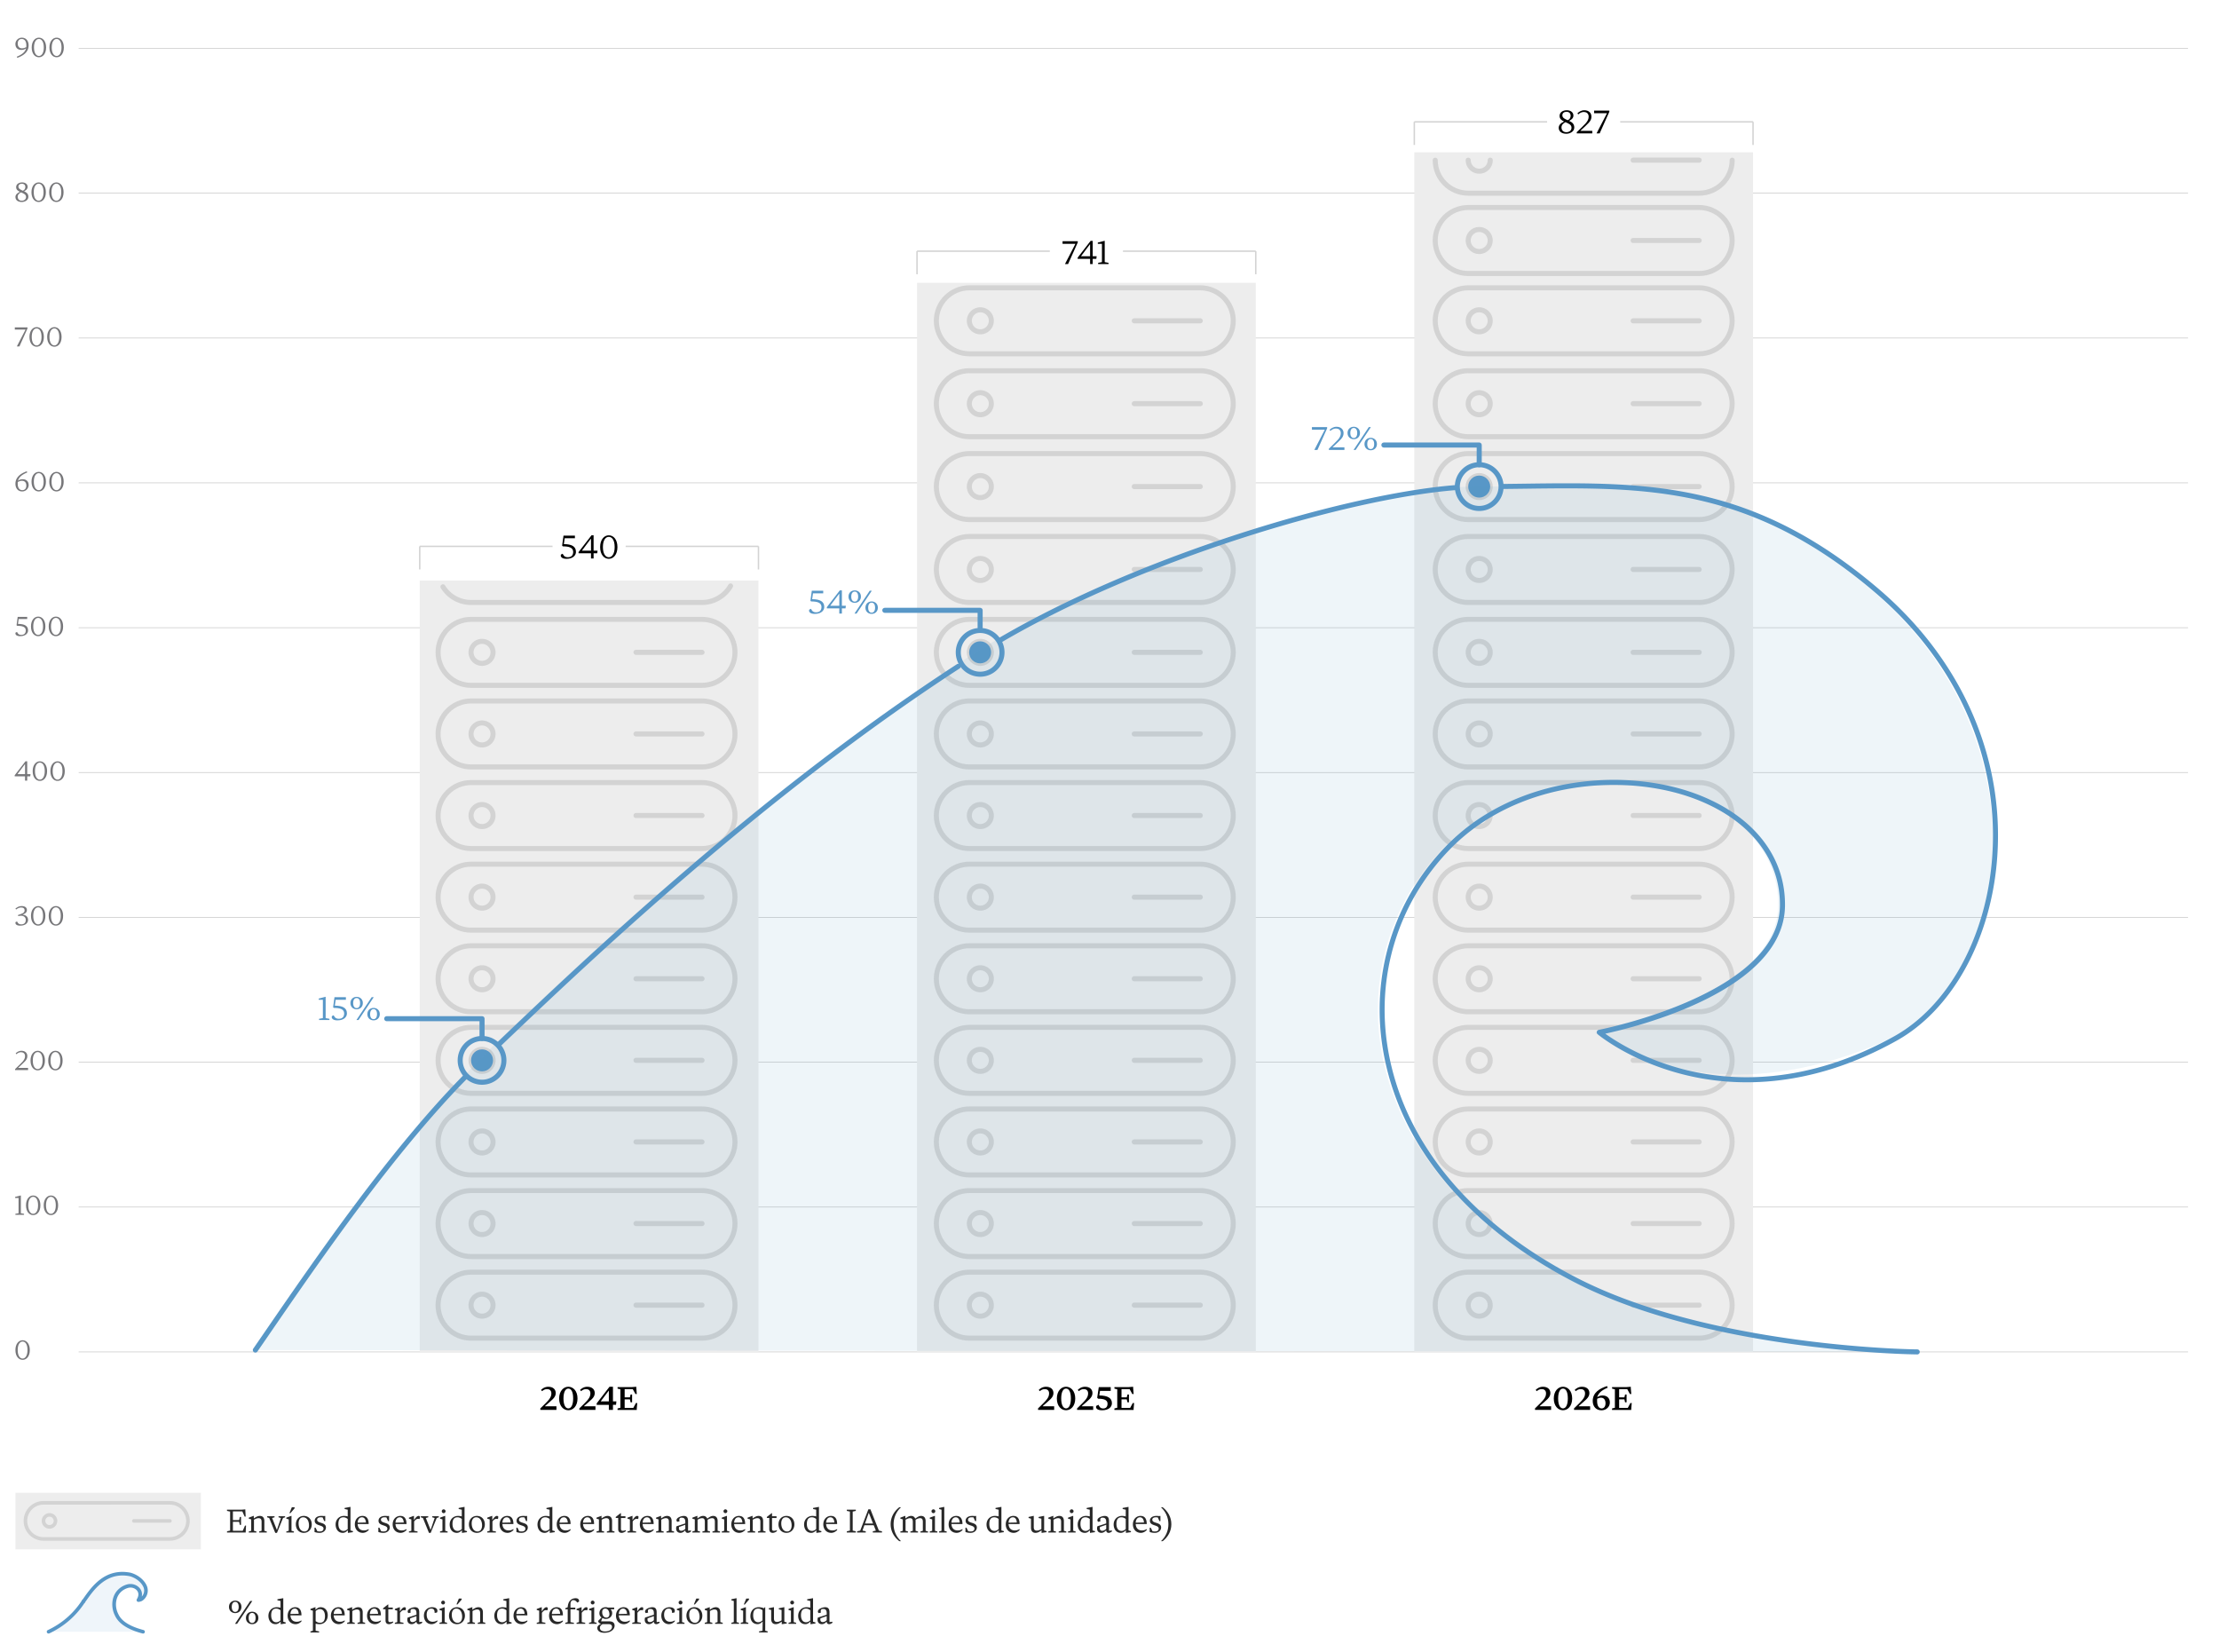 <svg xmlns="http://www.w3.org/2000/svg" id="Calque_5" data-name="Calque 5" viewBox="0 0 770 573.11"><defs><style>.cls-1{fill:#5897c7}.cls-3{fill:#77777a}.cls-4{isolation:isolate}.cls-5{fill:#282828}.cls-6{fill:#d3d3d3}.cls-7{fill:#ccc}.cls-9{fill:#ededed}</style></defs><path d="M27.29 16.65h731.96v.25H27.29zM27.29 66.9h731.96v.25H27.29zM27.29 117.16h731.96v.25H27.29zM27.29 167.41h731.96v.25H27.29zM27.29 217.67h731.96v.25H27.29zM27.29 267.92h731.96v.25H27.29zM27.29 318.17h731.96v.25H27.29zM27.29 368.43h731.96v.25H27.29zM27.29 418.68h731.96v.25H27.29zM27.29 468.94h731.96v.25H27.29z" class="cls-7"/><g opacity=".1"><path d="M28.95 555.64c.2-.27.4-.56.62-.87 2.68-3.79 7.16-10.12 15.58-8.48 2.28.62 4.3 2.22 5.15 4.07.73 1.6.22 3.48-1.22 4.48-.24.16-.62.3-1.08.34.37-.59.62-1.28.62-1.97 0-.89-.4-1.67-1.16-2.25-.91-.69-2.13-.91-3.26-.59-.8.23-1.96.72-2.95 1.79-.95 1.02-1.5 2.31-1.64 3.83-.13 1.4.13 2.84.76 4.17.69 1.45 2.27 4.19 9.22 6.01H16.86c3.37-1.59 8.27-4.64 12.1-10.52" class="cls-1"/></g><path d="M5.35 517.95h64.34v19.62H5.35z" class="cls-9"/><g><path d="M58.97 534.58H15.09c-3.8 0-6.89-3.09-6.89-6.89s3.09-6.89 6.89-6.89h43.87c3.8 0 6.89 3.09 6.89 6.89s-3.09 6.89-6.89 6.89Zm-43.88-12.53c-3.11 0-5.64 2.53-5.64 5.64s2.53 5.64 5.64 5.64h43.87c3.11 0 5.64-2.53 5.64-5.64s-2.53-5.64-5.64-5.64H15.09Z" class="cls-6"/><path d="M17.18 530.41c-1.5 0-2.71-1.22-2.71-2.71s1.22-2.71 2.71-2.71 2.71 1.22 2.71 2.71-1.22 2.71-2.71 2.71Zm0-4.18c-.81 0-1.46.66-1.46 1.46s.66 1.46 1.46 1.46 1.46-.66 1.46-1.46-.66-1.46-1.46-1.46ZM58.97 528.32H46.44c-.35 0-.62-.28-.62-.62s.28-.62.62-.62h12.53c.35 0 .62.28.62.62s-.28.62-.62.62Z" class="cls-6"/></g><g><path d="M49.61 566.78c-.05 0-.11 0-.16-.02-7.54-1.97-9.06-5.15-9.63-6.35a8.593 8.593 0 0 1-.82-4.49c.16-1.66.76-3.07 1.81-4.19a7.091 7.091 0 0 1 3.24-1.97c1.32-.38 2.74-.12 3.81.7.92.7 1.41 1.65 1.41 2.75 0 .24-.03.49-.08.74.84-.87 1.08-2.18.56-3.33-.77-1.69-2.64-3.16-4.75-3.73-7.98-1.57-12.31 4.57-14.9 8.23-.22.31-.43.61-.63.88a.623.623 0 0 1-1.01-.73c.2-.27.4-.56.62-.87 2.77-3.91 7.39-10.45 16.21-8.73 2.5.68 4.68 2.41 5.6 4.43a4.24 4.24 0 0 1-1.43 5.25c-.34.24-.83.4-1.38.45a.622.622 0 0 1-.59-.29.65.65 0 0 1 0-.66c.24-.38.53-.98.53-1.64 0-.7-.31-1.29-.91-1.76-.75-.58-1.76-.76-2.7-.49-.72.21-1.77.66-2.66 1.62-.85.92-1.35 2.09-1.48 3.46-.12 1.29.12 2.62.71 3.84.55 1.15 1.84 3.85 8.82 5.68.33.09.53.43.45.76-.07.28-.33.47-.6.47Z" class="cls-1"/><path d="M16.86 566.78a.624.624 0 0 1-.27-1.19c4.93-2.33 8.91-5.79 11.84-10.3.19-.29.58-.37.86-.18.29.19.37.58.18.87-3.06 4.7-7.21 8.32-12.35 10.75a.66.66 0 0 1-.27.06Z" class="cls-1"/></g><g><path d="M9.94 15.72c0 2.54-2.16 3.72-3.95 4.35l-.15-.4c2.19-.91 2.84-1.79 3.22-2.78l-.05-.05c-.37.23-.82.48-1.59.48-1.18 0-2.08-.67-2.08-2.06 0-1.09.92-2.19 2.24-2.19 1.52 0 2.36 1.16 2.36 2.65Zm-2.29 1.05c.54 0 .98-.16 1.47-.41l.02-.62c0-1.66-.79-2.22-1.61-2.22-.88 0-1.39.65-1.39 1.56 0 1.25.72 1.69 1.51 1.69ZM11 16.47c0-2.15 1.15-3.4 2.5-3.4s2.5 1.2 2.5 3.4-1.15 3.4-2.5 3.4-2.5-1.2-2.5-3.4Zm4.2 0c0-2-.75-2.95-1.7-2.95s-1.7 1-1.7 2.95.76 2.95 1.7 2.95 1.7-1 1.7-2.95ZM17.15 16.47c0-2.15 1.15-3.4 2.5-3.4s2.5 1.2 2.5 3.4-1.15 3.4-2.5 3.4-2.5-1.2-2.5-3.4Zm4.2 0c0-2-.75-2.95-1.7-2.95s-1.7 1-1.7 2.95.76 2.95 1.7 2.95 1.7-1 1.7-2.95Z" class="cls-3"/></g><g><path d="M5.35 68.35c0-.81.67-1.39 1.51-1.77v-.05c-.63-.31-1.26-.71-1.26-1.59 0-1.09 1-1.65 2.09-1.65s1.91.6 1.91 1.55c0 .75-.6 1.2-1.2 1.5v.05c.73.32 1.45.8 1.45 1.89 0 1.2-1.27 1.81-2.3 1.81-1.2 0-2.2-.56-2.2-1.74Zm2.21 1.29c.83 0 1.48-.5 1.48-1.3 0-.9-.86-1.2-1.75-1.6-.62.33-1.15.78-1.15 1.5 0 .81.48 1.4 1.42 1.4Zm.39-3.46c.5-.26.84-.65.84-1.29 0-.74-.5-1.15-1.18-1.15s-1.22.34-1.22 1.01c0 .78.77 1.07 1.56 1.43ZM10.92 66.69c0-2.15 1.15-3.4 2.5-3.4s2.5 1.2 2.5 3.4-1.15 3.4-2.5 3.4-2.5-1.2-2.5-3.4Zm4.19 0c0-2-.75-2.95-1.7-2.95s-1.7 1-1.7 2.95.76 2.95 1.7 2.95 1.7-1 1.7-2.95ZM17.06 66.69c0-2.15 1.15-3.4 2.5-3.4s2.5 1.2 2.5 3.4-1.15 3.4-2.5 3.4-2.5-1.2-2.5-3.4Zm4.2 0c0-2-.75-2.95-1.7-2.95s-1.7 1-1.7 2.95.76 2.95 1.7 2.95 1.7-1 1.7-2.95Z" class="cls-3"/></g><g><path d="m5.84 120.2 3-5.8v-.05h-3.7v-.75h4.4v.35l-2.8 6.25h-.9ZM10.22 116.9c0-2.15 1.15-3.4 2.5-3.4s2.5 1.2 2.5 3.4-1.15 3.4-2.5 3.4-2.5-1.2-2.5-3.4Zm4.19 0c0-2-.75-2.95-1.7-2.95s-1.7 1-1.7 2.95.76 2.95 1.7 2.95 1.7-1 1.7-2.95ZM16.37 116.9c0-2.15 1.15-3.4 2.5-3.4s2.5 1.2 2.5 3.4-1.15 3.4-2.5 3.4-2.5-1.2-2.5-3.4Zm4.19 0c0-2-.75-2.95-1.7-2.95s-1.7 1-1.7 2.95.76 2.95 1.7 2.95 1.7-1 1.7-2.95Z" class="cls-3"/></g><g><path d="M5.35 167.87c0-2.54 2.16-3.72 3.95-4.35l.15.4c-2.19.91-2.84 1.79-3.22 2.78l.05.05c.37-.23.82-.48 1.59-.48 1.18 0 2.08.67 2.08 2.06 0 1.09-.92 2.19-2.24 2.19-1.52 0-2.36-1.16-2.36-2.65Zm2.4 2.2c.88 0 1.39-.65 1.39-1.56 0-1.25-.72-1.69-1.51-1.69-.54 0-.98.16-1.47.41l-.02.62c0 1.66.79 2.22 1.61 2.22ZM10.94 167.12c0-2.15 1.15-3.4 2.5-3.4s2.5 1.2 2.5 3.4-1.15 3.4-2.5 3.4-2.5-1.2-2.5-3.4Zm4.2 0c0-2-.75-2.95-1.7-2.95s-1.7 1-1.7 2.95.76 2.95 1.7 2.95 1.7-1 1.7-2.95ZM17.1 167.12c0-2.15 1.15-3.4 2.5-3.4s2.5 1.2 2.5 3.4-1.15 3.4-2.5 3.4-2.5-1.2-2.5-3.4Zm4.19 0c0-2-.75-2.95-1.7-2.95s-1.7 1-1.7 2.95.76 2.95 1.7 2.95 1.7-1 1.7-2.95Z" class="cls-3"/></g><g><path d="M8.94 218.73c0-1.32-1.37-1.6-3-1.6l-.2-.2.4-2.9h3.3v.75H6.48l-.24 1.7c2.27 0 3.5.66 3.5 2.25 0 .95-.8 2-2.75 2-1.22 0-1.65-.51-1.65-.95 0-.1.02-.19.06-.28l.51-.24c.2.37.41 1.02 1.49 1.02s1.54-.65 1.54-1.55ZM10.75 217.34c0-2.15 1.15-3.4 2.5-3.4s2.5 1.2 2.5 3.4-1.15 3.4-2.5 3.4-2.5-1.2-2.5-3.4Zm4.19 0c0-2-.75-2.95-1.7-2.95s-1.7 1-1.7 2.95.76 2.95 1.7 2.95 1.7-1 1.7-2.95ZM16.9 217.34c0-2.15 1.15-3.4 2.5-3.4s2.5 1.2 2.5 3.4-1.15 3.4-2.5 3.4-2.5-1.2-2.5-3.4Zm4.19 0c0-2-.75-2.95-1.7-2.95s-1.7 1-1.7 2.95.76 2.95 1.7 2.95 1.7-1 1.7-2.95Z" class="cls-3"/></g><g><path d="M8.69 269.35h-3.6V269l3.75-4.85h.6v4.45h1.15l-.1.75H9.44v1.5h-.75v-1.5Zm0-.75v-3.45h-.05l-2.55 3.4v.05h2.6ZM11.34 267.55c0-2.15 1.15-3.4 2.5-3.4s2.5 1.2 2.5 3.4-1.15 3.4-2.5 3.4-2.5-1.2-2.5-3.4Zm4.19 0c0-2-.75-2.95-1.7-2.95s-1.7 1-1.7 2.95.76 2.95 1.7 2.95 1.7-1 1.7-2.95ZM17.48 267.55c0-2.15 1.15-3.4 2.5-3.4s2.5 1.2 2.5 3.4-1.15 3.4-2.5 3.4-2.5-1.2-2.5-3.4Zm4.2 0c0-2-.75-2.95-1.7-2.95s-1.7 1-1.7 2.95.76 2.95 1.7 2.95 1.7-1 1.7-2.95Z" class="cls-3"/></g><g><path d="M8.54 315.87c0-.6-.35-1-1.2-1-.65 0-1.25.3-1.75.7l-.25-.3c.48-.41 1.2-.9 2.1-.9 1.4 0 1.9.65 1.9 1.35 0 .81-.48 1.24-1.45 1.6v.05c1.3.11 1.85.9 1.85 1.8 0 .95-.77 2-2.75 2-1.22 0-1.65-.51-1.65-.95 0-.1.02-.19.06-.28l.51-.24c.2.37.41 1.02 1.49 1.02s1.54-.65 1.54-1.55-.66-1.45-1.7-1.45c-.25 0-.59.05-.9.15l-.1-.4c1.22-.4 2.3-.65 2.3-1.6ZM10.75 317.77c0-2.15 1.15-3.4 2.5-3.4s2.5 1.2 2.5 3.4-1.15 3.4-2.5 3.4-2.5-1.2-2.5-3.4Zm4.19 0c0-2-.75-2.95-1.7-2.95s-1.7 1-1.7 2.95.76 2.95 1.7 2.95 1.7-1 1.7-2.95ZM16.9 317.77c0-2.15 1.15-3.4 2.5-3.4s2.5 1.2 2.5 3.4-1.15 3.4-2.5 3.4-2.5-1.2-2.5-3.4Zm4.19 0c0-2-.75-2.95-1.7-2.95s-1.7 1-1.7 2.95.76 2.95 1.7 2.95 1.7-1 1.7-2.95Z" class="cls-3"/></g><g><path d="M8.69 366.43c0-1-.75-1.35-1.4-1.35-.56 0-1.17.27-1.6.7l-.25-.3c.28-.31 1-.9 2-.9 1.26 0 2.05.75 2.05 1.85 0 1.35-.96 1.97-3.15 4.05v.05h3.4v.75h-4.5v-.35c2.25-2.22 3.45-3.05 3.45-4.5ZM10.59 367.98c0-2.15 1.15-3.4 2.5-3.4s2.5 1.2 2.5 3.4-1.15 3.4-2.5 3.4-2.5-1.2-2.5-3.4Zm4.19 0c0-2-.75-2.95-1.7-2.95s-1.7 1-1.7 2.95.76 2.95 1.7 2.95 1.7-1 1.7-2.95ZM16.73 367.98c0-2.15 1.15-3.4 2.5-3.4s2.5 1.2 2.5 3.4-1.15 3.4-2.5 3.4-2.5-1.2-2.5-3.4Zm4.2 0c0-2-.75-2.95-1.7-2.95s-1.7 1-1.7 2.95.76 2.95 1.7 2.95 1.7-1 1.7-2.95Z" class="cls-3"/></g><g><path d="M6.44 415.65h-1.2v-.35l1.9-.5h.1v6.15l1.1.2v.35h-3v-.35l1.1-.2v-5.3ZM9.02 418.2c0-2.15 1.15-3.4 2.5-3.4s2.5 1.2 2.5 3.4-1.15 3.4-2.5 3.4-2.5-1.2-2.5-3.4Zm4.19 0c0-2-.75-2.95-1.7-2.95s-1.7 1-1.7 2.95.76 2.95 1.7 2.95 1.7-1 1.7-2.95ZM15.17 418.2c0-2.15 1.15-3.4 2.5-3.4s2.5 1.2 2.5 3.4-1.15 3.4-2.5 3.4-2.5-1.2-2.5-3.4Zm4.19 0c0-2-.75-2.95-1.7-2.95s-1.7 1-1.7 2.95.76 2.95 1.7 2.95 1.7-1 1.7-2.95Z" class="cls-3"/></g><path d="M5.35 468.42c0-2.15 1.15-3.4 2.5-3.4s2.5 1.2 2.5 3.4-1.15 3.4-2.5 3.4-2.5-1.2-2.5-3.4Zm4.19 0c0-2-.75-2.95-1.7-2.95s-1.7 1-1.7 2.95.76 2.95 1.7 2.95 1.7-1 1.7-2.95Z" class="cls-3"/><g class="cls-4"><path d="m78.77 531.31 1.08-.24v-6.6l-1.08-.24v-.42h5.04l1.32-.12v.36l.12 2.16h-.36l-.8-1.8h-3.27v3h2.16l.24-1.08h.42v2.76h-.42l-.24-1.08h-2.16v3.12h3.41l.79-1.8h.36l-.12 2.04v.36h-6.48v-.42ZM87.17 527.17l-.84-.24v-.36l1.62-.6h.12v.84h.06c.66-.44 1.26-.84 2.04-.84 1.03 0 1.56.67 1.56 1.8v3.36l.84.24v.36h-2.64v-.36l.84-.24v-3.12c0-.84-.26-1.26-1.08-1.26-.55 0-1.14.3-1.56.54v3.84l.84.24v.36h-2.64v-.36l.84-.24v-3.96ZM92.69 526.45v-.36h2.58v.36l-.84.24 1.62 4.08h.06l1.38-4.08-.84-.24v-.36h2.28v.36l-.72.24-2.1 5.16h-.6l-2.1-5.16-.72-.24ZM100.19 527.17l-.84-.24v-.36l1.68-.6h.12v5.16l.84.24v.36h-2.64v-.36l.84-.24v-3.96Zm.24-2.16.84-2.04h.96v.36l-1.44 1.68h-.36ZM108.18 528.91c0 1.68-1.14 2.94-2.76 2.94s-2.76-1.2-2.76-2.94 1.14-2.94 2.76-2.94 2.76 1.2 2.76 2.94Zm-.96.36c0-1.5-.66-2.82-2.04-2.82-1.02 0-1.56.9-1.56 2.1 0 1.5.66 2.82 2.04 2.82 1.02 0 1.56-.9 1.56-2.1ZM110.04 527.29c0 1.41 3.06.72 3.06 2.7 0 .95-.82 1.86-2.18 1.86-.72 0-1.32-.12-1.78-.3v-1.5h.36l.6 1.21c.23.06.49.11.79.11.86 0 1.37-.3 1.37-1.02 0-1.37-3.06-.78-3.06-2.7 0-.96.82-1.68 2.28-1.68.37 0 .61.01.9.05l.48-.05v1.8h-.36l-.54-1.26c-.18-.04-.42-.06-.71-.06-.6 0-1.21.23-1.21.84ZM121.62 531.01l.84.24v.36l-1.62.24h-.12v-.84h-.06c-.54.45-.95.84-1.73.84-1.68 0-2.47-1.46-2.47-2.89 0-1.74 1.24-2.99 2.88-2.99.47 0 .92.06 1.32.18v-2.34l-1.08-.24v-.36l1.92-.36h.12V531Zm-2.4.18c.55 0 1.02-.3 1.44-.66v-3.5c-.53-.43-1.07-.58-1.5-.58-1.14 0-1.74.72-1.74 2.31 0 1.22.47 2.42 1.8 2.42ZM125.89 531.85c-1.62 0-2.76-1.2-2.76-2.94s1.14-2.94 2.64-2.94c.96 0 2.16.42 2.16 2.82h-3.83c.07 1.25.73 2.22 2.15 2.22.54 0 .96-.07 1.68-.48v.36c-.48.5-1.18.96-2.04.96Zm1.08-3.6c-.07-1.02-.48-1.8-1.38-1.8s-1.43.79-1.49 1.86l2.87-.06ZM132.19 527.29c0 1.41 3.06.72 3.06 2.7 0 .95-.82 1.86-2.18 1.86-.72 0-1.32-.12-1.78-.3v-1.5h.36l.6 1.21c.23.06.49.11.79.11.86 0 1.37-.3 1.37-1.02 0-1.37-3.06-.78-3.06-2.7 0-.96.82-1.68 2.28-1.68.37 0 .61.01.9.05l.48-.05v1.8h-.36l-.54-1.26c-.18-.04-.42-.06-.71-.06-.6 0-1.21.23-1.21.84ZM139.02 531.85c-1.62 0-2.76-1.2-2.76-2.94s1.14-2.94 2.64-2.94c.96 0 2.16.42 2.16 2.82h-3.83c.07 1.25.73 2.22 2.15 2.22.54 0 .96-.07 1.68-.48v.36c-.48.5-1.18.96-2.04.96Zm1.08-3.6c-.07-1.02-.48-1.8-1.38-1.8s-1.43.79-1.49 1.86l2.87-.06ZM142.74 527.17l-.84-.24v-.36l1.62-.6h.12v1.38h.06c.54-.8 1.02-1.38 1.56-1.38.22 0 .38.08.48.3l-.12.78c-.22-.05-.37-.06-.54-.06-.6 0-.9.34-1.38.9v3.24l1.2.24v.36h-3v-.36l.84-.24v-3.96ZM146.03 526.45v-.36h2.58v.36l-.84.24 1.62 4.08h.06l1.38-4.08-.84-.24v-.36h2.28v.36l-.72.24-2.1 5.16h-.6l-2.1-5.16-.72-.24ZM153.53 527.17l-.84-.24v-.36l1.68-.6h.12v5.16l.84.24v.36h-2.64v-.36l.84-.24v-3.96Zm-.24-2.82c0-.36.3-.66.66-.66s.66.3.66.66-.3.66-.66.66-.66-.3-.66-.66ZM161.2 531.01l.84.24v.36l-1.62.24h-.12v-.84h-.06c-.54.45-.95.84-1.73.84-1.68 0-2.47-1.46-2.47-2.89 0-1.74 1.24-2.99 2.88-2.99.47 0 .92.06 1.32.18v-2.34l-1.08-.24v-.36l1.92-.36h.12V531Zm-2.39.18c.55 0 1.02-.3 1.44-.66v-3.5c-.53-.43-1.07-.58-1.5-.58-1.14 0-1.74.72-1.74 2.31 0 1.22.47 2.42 1.8 2.42ZM168.24 528.91c0 1.68-1.14 2.94-2.76 2.94s-2.76-1.2-2.76-2.94 1.14-2.94 2.76-2.94 2.76 1.2 2.76 2.94Zm-.96.36c0-1.5-.66-2.82-2.04-2.82-1.02 0-1.56.9-1.56 2.1 0 1.5.66 2.82 2.04 2.82 1.02 0 1.56-.9 1.56-2.1ZM169.92 527.17l-.84-.24v-.36l1.62-.6h.12v1.38h.06c.54-.8 1.02-1.38 1.56-1.38.22 0 .38.08.48.3l-.12.78c-.22-.05-.37-.06-.54-.06-.6 0-.9.34-1.38.9v3.24l1.2.24v.36h-3v-.36l.84-.24v-3.96ZM176.12 531.85c-1.62 0-2.76-1.2-2.76-2.94s1.14-2.94 2.64-2.94c.96 0 2.16.42 2.16 2.82h-3.83c.07 1.25.73 2.22 2.15 2.22.54 0 .96-.07 1.68-.48v.36c-.48.5-1.18.96-2.04.96Zm1.08-3.6c-.07-1.02-.48-1.8-1.38-1.8s-1.43.79-1.49 1.86l2.87-.06ZM180.09 527.29c0 1.41 3.06.72 3.06 2.7 0 .95-.82 1.86-2.18 1.86-.72 0-1.32-.12-1.78-.3v-1.5h.36l.6 1.21c.23.06.49.11.79.11.86 0 1.37-.3 1.37-1.02 0-1.37-3.06-.78-3.06-2.7 0-.96.82-1.68 2.28-1.68.37 0 .61.01.9.05l.48-.05v1.8h-.36l-.54-1.26c-.18-.04-.42-.06-.71-.06-.6 0-1.21.23-1.21.84ZM191.67 531.01l.84.24v.36l-1.62.24h-.12v-.84h-.06c-.54.45-.95.84-1.73.84-1.68 0-2.47-1.46-2.47-2.89 0-1.74 1.24-2.99 2.88-2.99.47 0 .92.06 1.32.18v-2.34l-1.08-.24v-.36l1.92-.36h.12V531Zm-2.4.18c.55 0 1.02-.3 1.44-.66v-3.5c-.53-.43-1.07-.58-1.5-.58-1.14 0-1.74.72-1.74 2.31 0 1.22.47 2.42 1.8 2.42ZM195.95 531.85c-1.62 0-2.76-1.2-2.76-2.94s1.14-2.94 2.64-2.94c.96 0 2.16.42 2.16 2.82h-3.83c.07 1.25.73 2.22 2.15 2.22.54 0 .96-.07 1.68-.48v.36c-.48.5-1.18.96-2.04.96Zm1.07-3.6c-.07-1.02-.48-1.8-1.38-1.8s-1.43.79-1.49 1.86l2.87-.06ZM204.11 531.85c-1.62 0-2.76-1.2-2.76-2.94s1.14-2.94 2.64-2.94c.96 0 2.16.42 2.16 2.82h-3.83c.07 1.25.73 2.22 2.15 2.22.54 0 .96-.07 1.68-.48v.36c-.48.5-1.18.96-2.04.96Zm1.07-3.6c-.07-1.02-.48-1.8-1.38-1.8s-1.43.79-1.49 1.86l2.87-.06ZM207.83 527.17l-.84-.24v-.36l1.62-.6h.12v.84h.06c.66-.44 1.26-.84 2.04-.84 1.03 0 1.56.67 1.56 1.8v3.36l.84.24v.36h-2.64v-.36l.84-.24v-3.12c0-.84-.26-1.26-1.08-1.26-.55 0-1.14.3-1.56.54v3.84l.84.24v.36h-2.64v-.36l.84-.24v-3.96ZM214.51 526.69h-.84v-.36l1.68-1.32h.12v1.08h1.56v.6h-1.56v3.66c0 .6.12.78.72.78.3 0 .66-.11.96-.22v.36c-.4.3-.9.58-1.44.58-.9 0-1.2-.6-1.2-1.32v-3.84ZM218.58 527.17l-.84-.24v-.36l1.62-.6h.12v1.38h.06c.54-.8 1.02-1.38 1.56-1.38.22 0 .38.08.48.3l-.12.78c-.22-.05-.37-.06-.54-.06-.6 0-.9.34-1.38.9v3.24l1.2.24v.36h-3v-.36l.84-.24v-3.96ZM224.78 531.85c-1.62 0-2.76-1.2-2.76-2.94s1.14-2.94 2.64-2.94c.96 0 2.16.42 2.16 2.82h-3.83c.07 1.25.73 2.22 2.15 2.22.54 0 .96-.07 1.68-.48v.36c-.48.5-1.18.96-2.04.96Zm1.08-3.6c-.07-1.02-.48-1.8-1.38-1.8s-1.43.79-1.49 1.86l2.87-.06ZM228.5 527.17l-.84-.24v-.36l1.62-.6h.12v.84h.06c.66-.44 1.26-.84 2.04-.84 1.03 0 1.56.67 1.56 1.8v3.36l.84.24v.36h-2.64v-.36l.84-.24v-3.12c0-.84-.26-1.26-1.08-1.26-.55 0-1.14.3-1.56.54v3.84l.84.24v.36h-2.64v-.36l.84-.24v-3.96ZM238.76 527.77v3.36l1.02-.12v.36c-.3.24-.72.48-1.14.48-.6 0-.84-.43-.84-.84h-.06c-.41.41-.9.84-1.62.84-.9 0-1.5-.54-1.5-1.56 0-.21.04-.48.12-.72l3.06-.99v-.56c0-.96-.36-1.44-1.26-1.44-.72 0-.97.46-.72 1.26l-.78.18a.656.656 0 0 1-.3-.54c0-.96 1.68-1.5 2.52-1.5 1.08 0 1.5.6 1.5 1.8Zm-2.34 3.36c.54 0 .98-.3 1.38-.66v-1.42l-2.16.76c-.04.1-.06.32-.06.42 0 .66.36.9.84.9ZM241.1 527.17l-.84-.24v-.36l1.62-.6h.12v.84h.06c.66-.44 1.14-.84 1.92-.84s1.2.4 1.42.9h.06c.66-.44 1.22-.9 2-.9 1.03 0 1.56.67 1.56 1.8v3.36l.84.24v.36h-2.64v-.36l.84-.24v-3.12c0-.84-.26-1.26-.96-1.26-.55 0-1.14.3-1.56.54v3.84l.84.24v.36h-2.64v-.36l.84-.24v-3.12c0-.84-.26-1.26-.96-1.26-.55 0-1.14.3-1.56.54v3.84l.84.24v.36h-2.64v-.36l.84-.24v-3.96ZM251.3 527.17l-.84-.24v-.36l1.68-.6h.12v5.16l.84.24v.36h-2.64v-.36l.84-.24v-3.96Zm-.24-2.82c0-.36.3-.66.66-.66s.66.3.66.66-.3.66-.66.66-.66-.3-.66-.66ZM256.53 531.85c-1.62 0-2.76-1.2-2.76-2.94s1.14-2.94 2.64-2.94c.96 0 2.16.42 2.16 2.82h-3.83c.07 1.25.73 2.22 2.15 2.22.54 0 .96-.07 1.68-.48v.36c-.48.5-1.18.96-2.04.96Zm1.08-3.6c-.07-1.02-.48-1.8-1.38-1.8s-1.43.79-1.49 1.86l2.87-.06ZM260.25 527.17l-.84-.24v-.36l1.62-.6h.12v.84h.06c.66-.44 1.26-.84 2.04-.84 1.03 0 1.56.67 1.56 1.8v3.36l.84.24v.36h-2.64v-.36l.84-.24v-3.12c0-.84-.26-1.26-1.08-1.26-.55 0-1.14.3-1.56.54v3.84l.84.24v.36h-2.64v-.36l.84-.24v-3.96ZM266.94 526.69h-.84v-.36l1.68-1.32h.12v1.08h1.56v.6h-1.56v3.66c0 .6.12.78.72.78.3 0 .66-.11.96-.22v.36c-.4.3-.9.58-1.44.58-.9 0-1.2-.6-1.2-1.32v-3.84ZM275.66 528.91c0 1.68-1.14 2.94-2.76 2.94s-2.76-1.2-2.76-2.94 1.14-2.94 2.76-2.94 2.76 1.2 2.76 2.94Zm-.96.36c0-1.5-.66-2.82-2.04-2.82-1.02 0-1.56.9-1.56 2.1 0 1.5.66 2.82 2.04 2.82 1.02 0 1.56-.9 1.56-2.1ZM284.18 531.01l.84.24v.36l-1.62.24h-.12v-.84h-.06c-.54.45-.95.84-1.73.84-1.68 0-2.47-1.46-2.47-2.89 0-1.74 1.24-2.99 2.88-2.99.47 0 .92.06 1.32.18v-2.34l-1.08-.24v-.36l1.92-.36h.12V531Zm-2.4.18c.55 0 1.02-.3 1.44-.66v-3.5c-.53-.43-1.07-.58-1.5-.58-1.14 0-1.74.72-1.74 2.31 0 1.22.47 2.42 1.8 2.42ZM288.45 531.85c-1.62 0-2.76-1.2-2.76-2.94s1.14-2.94 2.64-2.94c.96 0 2.16.42 2.16 2.82h-3.83c.07 1.25.73 2.22 2.15 2.22.54 0 .96-.07 1.68-.48v.36c-.48.5-1.18.96-2.04.96Zm1.08-3.6c-.07-1.02-.48-1.8-1.38-1.8s-1.43.79-1.49 1.86l2.87-.06ZM296.97 531.31v.42h-3.12v-.42l1.08-.24v-6.6l-1.08-.24v-.42h3.12v.42l-1.08.24v6.6l1.08.24ZM306.05 531.31v.42h-3.18v-.42l1.06-.24-.74-1.86h-3.25l-.66 1.86 1.14.24v.42h-3v-.42l1.08-.24 2.82-7.38h.72l2.94 7.38 1.08.24Zm-3.1-2.7-1.45-3.66h-.06l-1.29 3.66h2.81ZM312.06 522.97h.6c-1.58 1.44-2.58 3.49-2.58 5.88s1 4.44 2.58 5.88h-.6c-1.76-1.38-3-3.38-3-5.88s1.24-4.5 3-5.88Z" class="cls-5"/><path d="m313.27 527.17-.84-.24v-.36l1.62-.6h.12v.84h.06c.66-.44 1.14-.84 1.92-.84s1.2.4 1.42.9h.06c.66-.44 1.22-.9 2-.9 1.03 0 1.56.67 1.56 1.8v3.36l.84.24v.36h-2.64v-.36l.84-.24v-3.12c0-.84-.26-1.26-.96-1.26-.55 0-1.14.3-1.56.54v3.84l.84.24v.36h-2.64v-.36l.84-.24v-3.12c0-.84-.26-1.26-.96-1.26-.55 0-1.14.3-1.56.54v3.84l.84.24v.36h-2.64v-.36l.84-.24v-3.96ZM323.47 527.17l-.84-.24v-.36l1.68-.6h.12v5.16l.84.24v.36h-2.64v-.36l.84-.24v-3.96Zm-.24-2.82c0-.36.3-.66.66-.66s.66.3.66.66-.3.66-.66.66-.66-.3-.66-.66ZM326.71 523.81l-.84-.24v-.36l1.68-.36h.12v8.28l.84.24v.36h-2.64v-.36l.84-.24v-7.32ZM331.94 531.85c-1.62 0-2.76-1.2-2.76-2.94s1.14-2.94 2.64-2.94c.96 0 2.16.42 2.16 2.82h-3.83c.07 1.25.73 2.22 2.15 2.22.54 0 .96-.07 1.68-.48v.36c-.48.5-1.18.96-2.04.96Zm1.08-3.6c-.07-1.02-.48-1.8-1.38-1.8s-1.43.79-1.49 1.86l2.87-.06ZM335.91 527.29c0 1.41 3.06.72 3.06 2.7 0 .95-.82 1.86-2.18 1.86-.72 0-1.32-.12-1.78-.3v-1.5h.36l.6 1.21c.23.06.49.11.79.11.86 0 1.37-.3 1.37-1.02 0-1.37-3.06-.78-3.06-2.7 0-.96.82-1.68 2.28-1.68.37 0 .61.01.9.05l.48-.05v1.8h-.36l-.54-1.26c-.18-.04-.42-.06-.71-.06-.6 0-1.21.23-1.21.84ZM347.49 531.01l.84.24v.36l-1.62.24h-.12v-.84h-.06c-.54.45-.95.84-1.73.84-1.68 0-2.47-1.46-2.47-2.89 0-1.74 1.24-2.99 2.88-2.99.47 0 .92.06 1.32.18v-2.34l-1.08-.24v-.36l1.92-.36h.12V531Zm-2.4.18c.55 0 1.02-.3 1.44-.66v-3.5c-.53-.43-1.07-.58-1.5-.58-1.14 0-1.74.72-1.74 2.31 0 1.22.47 2.42 1.8 2.42ZM351.76 531.85c-1.62 0-2.76-1.2-2.76-2.94s1.14-2.94 2.64-2.94c.96 0 2.16.42 2.16 2.82h-3.83c.07 1.25.73 2.22 2.15 2.22.54 0 .96-.07 1.68-.48v.36c-.48.5-1.18.96-2.04.96Zm1.08-3.6c-.07-1.02-.48-1.8-1.38-1.8s-1.43.79-1.49 1.86l2.87-.06ZM362.32 531.01l.84.24v.36l-1.62.24h-.12v-.84h-.06c-.66.45-1.26.84-2.04.84-1.03 0-1.56-.67-1.56-1.8v-3.12l-.84-.24v-.36l1.68-.36h.12v3.84c0 .84.26 1.26 1.08 1.26.55 0 1.14-.3 1.56-.54v-3.6l-.96-.24v-.36l1.8-.36h.12v5.04ZM364.61 527.17l-.84-.24v-.36l1.62-.6h.12v.84h.06c.66-.44 1.26-.84 2.04-.84 1.03 0 1.56.67 1.56 1.8v3.36l.84.24v.36h-2.64v-.36l.84-.24v-3.12c0-.84-.26-1.26-1.08-1.26-.55 0-1.14.3-1.56.54v3.84l.84.24v.36h-2.64v-.36l.84-.24v-3.96ZM371.45 527.17l-.84-.24v-.36l1.68-.6h.12v5.16l.84.24v.36h-2.64v-.36l.84-.24v-3.96Zm-.24-2.82c0-.36.3-.66.66-.66s.66.3.66.66-.3.66-.66.66-.66-.3-.66-.66ZM379.12 531.01l.84.24v.36l-1.62.24h-.12v-.84h-.06c-.54.45-.95.84-1.73.84-1.68 0-2.47-1.46-2.47-2.89 0-1.74 1.24-2.99 2.88-2.99.47 0 .92.06 1.32.18v-2.34l-1.08-.24v-.36l1.92-.36h.12V531Zm-2.4.18c.55 0 1.02-.3 1.44-.66v-3.5c-.53-.43-1.07-.58-1.5-.58-1.14 0-1.74.72-1.74 2.31 0 1.22.47 2.42 1.8 2.42ZM384.82 527.77v3.36l1.02-.12v.36c-.3.24-.72.48-1.14.48-.6 0-.84-.43-.84-.84h-.06c-.41.41-.9.84-1.62.84-.9 0-1.5-.54-1.5-1.56 0-.21.04-.48.12-.72l3.06-.99v-.56c0-.96-.36-1.44-1.26-1.44-.72 0-.97.46-.72 1.26l-.78.18a.656.656 0 0 1-.3-.54c0-.96 1.68-1.5 2.52-1.5 1.08 0 1.5.6 1.5 1.8Zm-2.34 3.36c.54 0 .98-.3 1.38-.66v-1.42l-2.16.76c-.04.1-.06.32-.06.42 0 .66.36.9.84.9ZM391.6 531.01l.84.24v.36l-1.62.24h-.12v-.84h-.06c-.54.45-.95.84-1.73.84-1.68 0-2.47-1.46-2.47-2.89 0-1.74 1.24-2.99 2.88-2.99.47 0 .92.06 1.32.18v-2.34l-1.08-.24v-.36l1.92-.36h.12V531Zm-2.4.18c.55 0 1.02-.3 1.44-.66v-3.5c-.53-.43-1.07-.58-1.5-.58-1.14 0-1.74.72-1.74 2.31 0 1.22.47 2.42 1.8 2.42ZM395.88 531.85c-1.62 0-2.76-1.2-2.76-2.94s1.14-2.94 2.64-2.94c.96 0 2.16.42 2.16 2.82h-3.83c.07 1.25.73 2.22 2.15 2.22.54 0 .96-.07 1.68-.48v.36c-.48.5-1.18.96-2.04.96Zm1.08-3.6c-.07-1.02-.48-1.8-1.38-1.8s-1.43.79-1.49 1.86l2.87-.06ZM399.85 527.29c0 1.41 3.06.72 3.06 2.7 0 .95-.82 1.86-2.18 1.86-.72 0-1.32-.12-1.78-.3v-1.5h.36l.6 1.21c.23.06.49.11.79.11.86 0 1.37-.3 1.37-1.02 0-1.37-3.06-.78-3.06-2.7 0-.96.82-1.68 2.28-1.68.37 0 .61.01.9.05l.48-.05v1.8h-.36l-.54-1.26c-.18-.04-.42-.06-.71-.06-.6 0-1.21.23-1.21.84Z" class="cls-5"/><path d="M403.46 534.73h-.6c1.58-1.44 2.58-3.49 2.58-5.88s-1-4.44-2.58-5.88h.6c1.76 1.38 3 3.38 3 5.88s-1.24 4.5-3 5.88Z" class="cls-5"/></g><g class="cls-4"><path d="M79.46 557.53c0-1.38 1.02-2.16 2.16-2.16s2.16.78 2.16 2.16-1.02 2.16-2.16 2.16-2.16-.78-2.16-2.16Zm3.36 0c0-1.14-.48-1.74-1.2-1.74s-1.2.6-1.2 1.74.48 1.74 1.2 1.74 1.2-.6 1.2-1.74Zm4.01-2.04h.72l-5.28 7.92h-.72l5.28-7.92Zm-1.49 5.88c0-1.38 1.02-2.16 2.16-2.16s2.16.78 2.16 2.16-1.02 2.16-2.16 2.16-2.16-.78-2.16-2.16Zm3.35 0c0-1.14-.48-1.74-1.2-1.74s-1.2.6-1.2 1.74.48 1.74 1.2 1.74 1.2-.6 1.2-1.74ZM98.3 562.69l.84.24v.36l-1.62.24h-.12v-.84h-.06c-.54.44-.95.84-1.73.84-1.68 0-2.47-1.46-2.47-2.89 0-1.74 1.24-2.99 2.88-2.99.47 0 .92.06 1.32.18v-2.34l-1.08-.24v-.36l1.92-.36h.12v8.16Zm-2.4.18c.55 0 1.02-.3 1.44-.66v-3.5c-.53-.43-1.07-.58-1.5-.58-1.14 0-1.74.72-1.74 2.32 0 1.22.47 2.42 1.8 2.42ZM102.57 563.53c-1.62 0-2.76-1.2-2.76-2.94s1.14-2.94 2.64-2.94c.96 0 2.16.42 2.16 2.82h-3.83c.07 1.25.73 2.22 2.15 2.22.54 0 .96-.07 1.68-.48v.36c-.48.5-1.18.96-2.04.96Zm1.08-3.6c-.07-1.02-.48-1.8-1.38-1.8s-1.43.79-1.49 1.86l2.87-.06ZM108.57 558.85l-.84-.24v-.36l1.62-.6h.12v.84h.06c.54-.44.95-.84 1.73-.84 1.68 0 2.47 1.34 2.47 2.77 0 1.91-1.24 3.11-2.88 3.11-.49 0-.95-.07-1.32-.18v2.46l1.2.24v.36h-3v-.36l.84-.24v-6.96Zm2.46 4.2c1.14 0 1.74-.72 1.74-2.32 0-1.22-.47-2.42-1.8-2.42-.55 0-1.02.3-1.44.66v3.5c.53.43 1.07.58 1.5.58ZM117.58 563.53c-1.62 0-2.76-1.2-2.76-2.94s1.14-2.94 2.64-2.94c.96 0 2.16.42 2.16 2.82h-3.83c.07 1.25.73 2.22 2.15 2.22.54 0 .96-.07 1.68-.48v.36c-.48.5-1.18.96-2.04.96Zm1.08-3.6c-.07-1.02-.48-1.8-1.38-1.8s-1.43.79-1.49 1.86l2.87-.06ZM121.3 558.85l-.84-.24v-.36l1.62-.6h.12v.84h.06c.66-.44 1.26-.84 2.04-.84 1.03 0 1.56.67 1.56 1.8v3.36l.84.24v.36h-2.64v-.36l.84-.24v-3.12c0-.84-.26-1.26-1.08-1.26-.55 0-1.14.3-1.56.54v3.84l.84.24v.36h-2.64v-.36l.84-.24v-3.96ZM130.13 563.53c-1.62 0-2.76-1.2-2.76-2.94s1.14-2.94 2.64-2.94c.96 0 2.16.42 2.16 2.82h-3.83c.07 1.25.73 2.22 2.15 2.22.54 0 .96-.07 1.68-.48v.36c-.48.5-1.18.96-2.04.96Zm1.08-3.6c-.07-1.02-.48-1.8-1.38-1.8s-1.43.79-1.49 1.86l2.87-.06ZM133.78 558.37h-.84v-.36l1.68-1.32h.12v1.08h1.56v.6h-1.56v3.66c0 .6.12.78.72.78.3 0 .66-.11.96-.22v.36c-.4.3-.9.58-1.44.58-.9 0-1.2-.6-1.2-1.32v-3.84ZM137.85 558.85l-.84-.24v-.36l1.62-.6h.12v1.38h.06c.54-.8 1.02-1.38 1.56-1.38.22 0 .38.08.48.3l-.12.78c-.22-.05-.37-.06-.54-.06-.6 0-.9.34-1.38.9v3.24l1.2.24v.36h-3v-.36l.84-.24v-3.96ZM145.48 559.45v3.36l1.02-.12v.36c-.3.24-.72.48-1.14.48-.6 0-.84-.43-.84-.84h-.06c-.41.41-.9.84-1.62.84-.9 0-1.5-.54-1.5-1.56 0-.2.04-.48.12-.72l3.06-1v-.56c0-.96-.36-1.44-1.26-1.44-.72 0-.97.46-.72 1.26l-.78.18a.656.656 0 0 1-.3-.54c0-.96 1.68-1.5 2.52-1.5 1.08 0 1.5.6 1.5 1.8Zm-2.34 3.36c.54 0 .98-.3 1.38-.66v-1.42l-2.16.76c-.04.1-.06.32-.06.42 0 .66.36.9.84.9ZM149.74 563.53c-1.5 0-2.64-1.2-2.64-2.94s1.14-2.94 2.88-2.94c1.02 0 1.8.42 1.8 1.26 0 .24-.07.42-.18.6l-.78.12c0-1.02-.3-1.5-1.2-1.5-1.02 0-1.56.9-1.56 2.1 0 1.38.66 2.46 2.04 2.46.54 0 .96-.07 1.68-.48v.36c-.48.5-1.18.96-2.04.96ZM153.34 558.85l-.84-.24v-.36l1.68-.6h.12v5.16l.84.24v.36h-2.64v-.36l.84-.24v-3.96Zm-.24-2.82c0-.36.3-.66.66-.66s.66.3.66.66-.3.66-.66.66-.66-.3-.66-.66ZM161.33 560.59c0 1.68-1.14 2.94-2.76 2.94s-2.76-1.2-2.76-2.94 1.14-2.94 2.76-2.94 2.76 1.2 2.76 2.94Zm-.96.36c0-1.5-.66-2.82-2.04-2.82-1.02 0-1.56.9-1.56 2.1 0 1.5.66 2.82 2.04 2.82 1.02 0 1.56-.9 1.56-2.1Zm-1.98-4.26.84-2.04h.96v.36l-1.44 1.68h-.36ZM163.01 558.85l-.84-.24v-.36l1.62-.6h.12v.84h.06c.66-.44 1.26-.84 2.04-.84 1.03 0 1.56.67 1.56 1.8v3.36l.84.24v.36h-2.64v-.36l.84-.24v-3.12c0-.84-.26-1.26-1.08-1.26-.55 0-1.14.3-1.56.54v3.84l.84.24v.36h-2.64v-.36l.84-.24v-3.96ZM176.69 562.69l.84.24v.36l-1.62.24h-.12v-.84h-.06c-.54.44-.95.84-1.73.84-1.68 0-2.47-1.46-2.47-2.89 0-1.74 1.24-2.99 2.88-2.99.47 0 .92.06 1.32.18v-2.34l-1.08-.24v-.36l1.92-.36h.12v8.16Zm-2.4.18c.55 0 1.02-.3 1.44-.66v-3.5c-.53-.43-1.07-.58-1.5-.58-1.14 0-1.74.72-1.74 2.32 0 1.22.47 2.42 1.8 2.42ZM180.96 563.53c-1.62 0-2.76-1.2-2.76-2.94s1.14-2.94 2.64-2.94c.96 0 2.16.42 2.16 2.82h-3.83c.07 1.25.73 2.22 2.15 2.22.54 0 .96-.07 1.68-.48v.36c-.48.5-1.18.96-2.04.96Zm1.08-3.6c-.07-1.02-.48-1.8-1.38-1.8s-1.43.79-1.49 1.86l2.87-.06ZM187.09 558.85l-.84-.24v-.36l1.62-.6h.12v1.38h.06c.54-.8 1.02-1.38 1.56-1.38.22 0 .38.08.48.3l-.12.78c-.22-.05-.37-.06-.54-.06-.6 0-.9.34-1.38.9v3.24l1.2.24v.36h-3v-.36l.84-.24v-3.96ZM193.29 563.53c-1.62 0-2.76-1.2-2.76-2.94s1.14-2.94 2.64-2.94c.96 0 2.16.42 2.16 2.82h-3.83c.07 1.25.73 2.22 2.15 2.22.54 0 .96-.07 1.68-.48v.36c-.48.5-1.18.96-2.04.96Zm1.08-3.6c-.07-1.02-.48-1.8-1.38-1.8s-1.43.79-1.49 1.86l2.87-.06ZM197 558.37h-.84v-.36l.84-.36c.12-2.17 1.32-3.12 2.76-3.12.96 0 1.2.54 1.2 1.12l-.61.41c-.36-.44-.76-.86-1.37-.86-.65 0-1.02.44-1.02 1.5v1.08h1.68v.6h-1.68v4.44l1.2.24v.36h-3v-.36l.84-.24v-4.44Z" class="cls-5"/><path d="m200.91 558.85-.84-.24v-.36l1.62-.6h.12v1.38h.06c.54-.8 1.02-1.38 1.56-1.38.22 0 .38.08.48.3l-.12.78c-.22-.05-.37-.06-.54-.06-.6 0-.9.34-1.38.9v3.24l1.2.24v.36h-3v-.36l.84-.24v-3.96ZM205.23 558.85l-.84-.24v-.36l1.68-.6h.12v5.16l.84.24v.36h-2.64v-.36l.84-.24v-3.96Zm-.24-2.82c0-.36.3-.66.66-.66s.66.3.66.66-.3.66-.66.66-.66-.3-.66-.66ZM207.27 564.88c0-.6.35-1.04 1.25-1.42v-.06c-.74-.2-.95-.66-.95-1.02l1.14-1.14v-.06c-.42-.3-.72-.79-.72-1.43 0-1.23.89-2.11 2.23-2.11.26 0 .5.05.71.12h2.19v.6h-1.22v.06c.32.28.52.73.52 1.3 0 1.05-.88 2-2.22 2-.43 0-.85-.17-1.18-.35l-.43 1.13v.06h2.9c1.14 0 1.78.52 1.78 1.48 0 1.28-1.3 2.48-3.57 2.48-1.52 0-2.42-.67-2.42-1.64Zm2.7 1.16c1.49 0 2.4-.65 2.4-1.57 0-.66-.43-.95-1.18-.95h-2.13c-.41.28-.89.61-.89 1.27 0 .85.66 1.25 1.8 1.25Zm1.49-6c0-.88-.46-1.91-1.47-1.91-.67 0-1.03.52-1.03 1.24 0 .86.4 1.88 1.48 1.88.71 0 1.03-.52 1.03-1.21ZM216.51 563.53c-1.62 0-2.76-1.2-2.76-2.94s1.14-2.94 2.64-2.94c.96 0 2.16.42 2.16 2.82h-3.83c.07 1.25.73 2.22 2.15 2.22.54 0 .96-.07 1.68-.48v.36c-.48.5-1.18.96-2.04.96Zm1.08-3.6c-.07-1.02-.48-1.8-1.38-1.8s-1.43.79-1.49 1.86l2.87-.06ZM220.23 558.85l-.84-.24v-.36l1.62-.6h.12v1.38h.06c.54-.8 1.02-1.38 1.56-1.38.22 0 .38.08.48.3l-.12.78c-.22-.05-.37-.06-.54-.06-.6 0-.9.34-1.38.9v3.24l1.2.24v.36h-3v-.36l.84-.24v-3.96ZM227.86 559.45v3.36l1.02-.12v.36c-.3.24-.72.48-1.14.48-.6 0-.84-.43-.84-.84h-.06c-.41.41-.9.84-1.62.84-.9 0-1.5-.54-1.5-1.56 0-.2.04-.48.12-.72l3.06-1v-.56c0-.96-.36-1.44-1.26-1.44-.72 0-.97.46-.72 1.26l-.78.18a.656.656 0 0 1-.3-.54c0-.96 1.68-1.5 2.52-1.5 1.08 0 1.5.6 1.5 1.8Zm-2.34 3.36c.54 0 .98-.3 1.38-.66v-1.42l-2.16.76c-.04.1-.06.32-.06.42 0 .66.36.9.84.9ZM232.12 563.53c-1.5 0-2.64-1.2-2.64-2.94s1.14-2.94 2.88-2.94c1.02 0 1.8.42 1.8 1.26 0 .24-.07.42-.18.6l-.78.12c0-1.02-.3-1.5-1.2-1.5-1.02 0-1.56.9-1.56 2.1 0 1.38.66 2.46 2.04 2.46.54 0 .96-.07 1.68-.48v.36c-.48.5-1.18.96-2.04.96ZM235.72 558.85l-.84-.24v-.36l1.68-.6h.12v5.16l.84.24v.36h-2.64v-.36l.84-.24v-3.96Zm-.24-2.82c0-.36.3-.66.66-.66s.66.3.66.66-.3.66-.66.66-.66-.3-.66-.66ZM243.71 560.59c0 1.68-1.14 2.94-2.76 2.94s-2.76-1.2-2.76-2.94 1.14-2.94 2.76-2.94 2.76 1.2 2.76 2.94Zm-.96.36c0-1.5-.66-2.82-2.04-2.82-1.02 0-1.56.9-1.56 2.1 0 1.5.66 2.82 2.04 2.82 1.02 0 1.56-.9 1.56-2.1Zm-1.98-4.26.84-2.04h.96v.36l-1.44 1.68h-.36ZM245.39 558.85l-.84-.24v-.36l1.62-.6h.12v.84h.06c.66-.44 1.26-.84 2.04-.84 1.03 0 1.56.67 1.56 1.8v3.36l.84.24v.36h-2.64v-.36l.84-.24v-3.12c0-.84-.26-1.26-1.08-1.26-.55 0-1.14.3-1.56.54v3.84l.84.24v.36h-2.64v-.36l.84-.24v-3.96ZM254.63 555.49l-.84-.24v-.36l1.68-.36h.12v8.28l.84.24v.36h-2.64v-.36l.84-.24v-7.32ZM257.87 558.85l-.84-.24v-.36l1.68-.6h.12v5.16l.84.24v.36h-2.64v-.36l.84-.24v-3.96Zm.24-2.16.84-2.04h.96v.36l-1.44 1.68h-.36ZM265.55 565.8l.84.24v.36h-3v-.36l1.2-.24.06-3.12h-.06c-.54.44-.95.84-1.73.84-1.68 0-2.47-1.34-2.47-2.77 0-1.91 1.24-3.11 2.88-3.11.73 0 1.37.17 1.83.37l.32-.37h.12v8.16Zm-2.4-2.93c.55 0 1.02-.3 1.44-.66v-3.5c-.53-.43-1.07-.58-1.5-.58-1.14 0-1.74.72-1.74 2.32 0 1.22.47 2.42 1.8 2.42ZM272.17 562.69l.84.24v.36l-1.62.24h-.12v-.84h-.06c-.66.44-1.26.84-2.04.84-1.03 0-1.56-.67-1.56-1.8v-3.12l-.84-.24v-.36l1.68-.36h.12v3.84c0 .84.26 1.26 1.08 1.26.55 0 1.14-.3 1.56-.54v-3.6l-.96-.24v-.36l1.8-.36h.12v5.04ZM274.46 558.85l-.84-.24v-.36l1.68-.6h.12v5.16l.84.24v.36h-2.64v-.36l.84-.24v-3.96Zm-.24-2.82c0-.36.3-.66.66-.66s.66.3.66.66-.3.66-.66.66-.66-.3-.66-.66ZM282.13 562.69l.84.24v.36l-1.62.24h-.12v-.84h-.06c-.54.44-.95.84-1.73.84-1.68 0-2.47-1.46-2.47-2.89 0-1.74 1.24-2.99 2.88-2.99.47 0 .92.06 1.32.18v-2.34l-1.08-.24v-.36l1.92-.36h.12v8.16Zm-2.39.18c.55 0 1.02-.3 1.44-.66v-3.5c-.53-.43-1.07-.58-1.5-.58-1.14 0-1.74.72-1.74 2.32 0 1.22.47 2.42 1.8 2.42ZM287.83 559.45v3.36l1.02-.12v.36c-.3.24-.72.48-1.14.48-.6 0-.84-.43-.84-.84h-.06c-.41.41-.9.84-1.62.84-.9 0-1.5-.54-1.5-1.56 0-.2.04-.48.12-.72l3.06-1v-.56c0-.96-.36-1.44-1.26-1.44-.72 0-.97.46-.72 1.26l-.78.18a.656.656 0 0 1-.3-.54c0-.96 1.68-1.5 2.52-1.5 1.08 0 1.5.6 1.5 1.8Zm-2.33 3.36c.54 0 .98-.3 1.38-.66v-1.42l-2.16.76c-.04.1-.06.32-.06.42 0 .66.36.9.84.9Z" class="cls-5"/></g><path d="M145.65 201.43h117.54v267.64H145.65z" class="cls-9"/><g><path d="M243.6 465.17h-80.14c-6.8 0-12.32-5.53-12.32-12.32s5.53-12.32 12.32-12.32h80.14c6.8 0 12.32 5.53 12.32 12.32s-5.53 12.32-12.32 12.32Zm-80.14-22.9c-5.83 0-10.57 4.74-10.57 10.57s4.74 10.57 10.57 10.57h80.14c5.83 0 10.57-4.74 10.57-10.57s-4.74-10.57-10.57-10.57h-80.14Z" class="cls-6"/><path d="M167.27 457.54a4.69 4.69 0 1 1 0-9.38 4.69 4.69 0 0 1 0 9.38Zm0-7.64c-1.62 0-2.94 1.32-2.94 2.94s1.32 2.94 2.94 2.94 2.94-1.32 2.94-2.94-1.32-2.94-2.94-2.94ZM243.6 453.72h-22.9c-.48 0-.88-.39-.88-.88s.39-.88.88-.88h22.9c.48 0 .88.39.88.88s-.39.88-.88.88Z" class="cls-6"/></g><g><path d="M243.6 436.86h-80.14c-6.8 0-12.32-5.53-12.32-12.32s5.53-12.32 12.32-12.32h80.14c6.8 0 12.32 5.53 12.32 12.32s-5.53 12.32-12.32 12.32Zm-80.14-22.9c-5.83 0-10.57 4.74-10.57 10.57s4.74 10.57 10.57 10.57h80.14c5.83 0 10.57-4.74 10.57-10.57s-4.74-10.57-10.57-10.57h-80.14Z" class="cls-6"/><path d="M167.27 429.22a4.69 4.69 0 1 1 0-9.38 4.69 4.69 0 0 1 0 9.38Zm0-7.63c-1.62 0-2.94 1.32-2.94 2.94s1.32 2.94 2.94 2.94 2.94-1.32 2.94-2.94-1.32-2.94-2.94-2.94ZM243.6 425.41h-22.9c-.48 0-.88-.39-.88-.88s.39-.88.88-.88h22.9c.48 0 .88.39.88.88s-.39.88-.88.88Z" class="cls-6"/></g><g><path d="M243.6 408.54h-80.14c-6.8 0-12.32-5.53-12.32-12.32s5.53-12.32 12.32-12.32h80.14c6.8 0 12.32 5.53 12.32 12.32s-5.53 12.32-12.32 12.32Zm-80.14-22.89c-5.83 0-10.57 4.74-10.57 10.57s4.74 10.57 10.57 10.57h80.14c5.83 0 10.57-4.74 10.57-10.57s-4.74-10.57-10.57-10.57h-80.14Z" class="cls-6"/><path d="M167.27 400.91a4.69 4.69 0 1 1 0-9.38 4.69 4.69 0 0 1 0 9.38Zm0-7.63c-1.62 0-2.94 1.32-2.94 2.94s1.32 2.94 2.94 2.94 2.94-1.32 2.94-2.94-1.32-2.94-2.94-2.94ZM243.6 397.09h-22.9c-.48 0-.88-.39-.88-.88s.39-.88.88-.88h22.9c.48 0 .88.39.88.88s-.39.88-.88.88Z" class="cls-6"/></g><g><path d="M243.6 380.23h-80.14c-6.8 0-12.32-5.53-12.32-12.32s5.53-12.32 12.32-12.32h80.14c6.8 0 12.32 5.53 12.32 12.32s-5.53 12.32-12.32 12.32Zm-80.14-22.9c-5.83 0-10.57 4.74-10.57 10.57s4.74 10.57 10.57 10.57h80.14c5.83 0 10.57-4.74 10.57-10.57s-4.74-10.57-10.57-10.57h-80.14Z" class="cls-6"/><path d="M167.27 372.6a4.69 4.69 0 1 1 0-9.38 4.69 4.69 0 0 1 0 9.38Zm0-7.63c-1.62 0-2.94 1.32-2.94 2.94s1.32 2.94 2.94 2.94 2.94-1.32 2.94-2.94-1.32-2.94-2.94-2.94ZM243.6 368.78h-22.9c-.48 0-.88-.39-.88-.88s.39-.88.88-.88h22.9c.48 0 .88.39.88.88s-.39.88-.88.88Z" class="cls-6"/></g><g><path d="M243.6 351.92h-80.14c-6.8 0-12.32-5.53-12.32-12.32s5.53-12.32 12.32-12.32h80.14c6.8 0 12.32 5.53 12.32 12.32s-5.53 12.32-12.32 12.32Zm-80.14-22.9c-5.83 0-10.57 4.74-10.57 10.57s4.74 10.57 10.57 10.57h80.14c5.83 0 10.57-4.74 10.57-10.57s-4.74-10.57-10.57-10.57h-80.14Z" class="cls-6"/><path d="M167.27 344.29a4.69 4.69 0 1 1 0-9.38 4.69 4.69 0 0 1 0 9.38Zm0-7.64c-1.62 0-2.94 1.32-2.94 2.94s1.32 2.94 2.94 2.94 2.94-1.32 2.94-2.94-1.32-2.94-2.94-2.94ZM243.6 340.47h-22.9c-.48 0-.88-.39-.88-.88s.39-.88.88-.88h22.9c.48 0 .88.39.88.88s-.39.88-.88.88Z" class="cls-6"/></g><g><path d="M243.6 323.61h-80.14c-6.8 0-12.32-5.53-12.32-12.32s5.53-12.32 12.32-12.32h80.14c6.8 0 12.32 5.53 12.32 12.32s-5.53 12.32-12.32 12.32Zm-80.14-22.9c-5.83 0-10.57 4.74-10.57 10.57s4.74 10.57 10.57 10.57h80.14c5.83 0 10.57-4.74 10.57-10.57s-4.74-10.57-10.57-10.57h-80.14Z" class="cls-6"/><path d="M167.27 315.97a4.69 4.69 0 1 1 0-9.38 4.69 4.69 0 0 1 0 9.38Zm0-7.63c-1.62 0-2.94 1.32-2.94 2.94s1.32 2.94 2.94 2.94 2.94-1.32 2.94-2.94-1.32-2.94-2.94-2.94ZM243.6 312.16h-22.9c-.48 0-.88-.39-.88-.88s.39-.88.88-.88h22.9c.48 0 .88.39.88.88s-.39.88-.88.88Z" class="cls-6"/></g><g><path d="M243.6 295.29h-80.14c-6.8 0-12.32-5.53-12.32-12.32s5.53-12.32 12.32-12.32h80.14c6.8 0 12.32 5.53 12.32 12.32s-5.53 12.32-12.32 12.32Zm-80.14-22.89c-5.83 0-10.57 4.74-10.57 10.57s4.74 10.57 10.57 10.57h80.14c5.83 0 10.57-4.74 10.57-10.57s-4.74-10.57-10.57-10.57h-80.14Z" class="cls-6"/><path d="M167.27 287.66a4.69 4.69 0 1 1 0-9.38 4.69 4.69 0 0 1 0 9.38Zm0-7.63c-1.62 0-2.94 1.32-2.94 2.94s1.32 2.94 2.94 2.94 2.94-1.32 2.94-2.94-1.32-2.94-2.94-2.94ZM243.6 283.84h-22.9c-.48 0-.88-.39-.88-.88s.39-.88.88-.88h22.9c.48 0 .88.39.88.88s-.39.88-.88.88Z" class="cls-6"/></g><g><path d="M243.6 266.98h-80.14c-6.8 0-12.32-5.53-12.32-12.32s5.53-12.32 12.32-12.32h80.14c6.8 0 12.32 5.53 12.32 12.32s-5.53 12.32-12.32 12.32Zm-80.14-22.9c-5.83 0-10.57 4.74-10.57 10.57s4.74 10.57 10.57 10.57h80.14c5.83 0 10.57-4.74 10.57-10.57s-4.74-10.57-10.57-10.57h-80.14Z" class="cls-6"/><path d="M167.27 259.35a4.69 4.69 0 1 1 0-9.38 4.69 4.69 0 0 1 0 9.38Zm0-7.64c-1.62 0-2.94 1.32-2.94 2.94s1.32 2.94 2.94 2.94 2.94-1.32 2.94-2.94-1.32-2.94-2.94-2.94ZM243.6 255.53h-22.9c-.48 0-.88-.39-.88-.88s.39-.88.88-.88h22.9c.48 0 .88.39.88.88s-.39.88-.88.88Z" class="cls-6"/></g><g><path d="M243.6 238.67h-80.14c-6.8 0-12.32-5.53-12.32-12.32s5.53-12.32 12.32-12.32h80.14c6.8 0 12.32 5.53 12.32 12.32s-5.53 12.32-12.32 12.32Zm-80.14-22.9c-5.83 0-10.57 4.74-10.57 10.57s4.74 10.57 10.57 10.57h80.14c5.83 0 10.57-4.74 10.57-10.57s-4.74-10.57-10.57-10.57h-80.14Z" class="cls-6"/><path d="M167.27 231.04a4.69 4.69 0 1 1 0-9.38 4.69 4.69 0 0 1 0 9.38Zm0-7.64c-1.62 0-2.94 1.32-2.94 2.94s1.32 2.94 2.94 2.94 2.94-1.32 2.94-2.94-1.32-2.94-2.94-2.94ZM243.6 227.22h-22.9c-.48 0-.88-.39-.88-.88s.39-.88.88-.88h22.9c.48 0 .88.39.88.88s-.39.88-.88.88Z" class="cls-6"/></g><path d="M243.6 209.91h-80.14c-4.3 0-8.22-2.19-10.49-5.85a.873.873 0 0 1 .28-1.2c.41-.26.95-.13 1.2.28 1.94 3.14 5.31 5.02 9 5.02h80.14c3.76 0 7.27-2.03 9.16-5.29a.88.88 0 0 1 1.2-.32c.42.24.56.78.32 1.2-2.2 3.8-6.29 6.16-10.67 6.16Z" class="cls-6"/><g><path d="M217.11 189.32h46.08v.5h-46.08zM145.65 189.32h46.08v.5h-46.08z" class="cls-6"/><path d="M145.4 189.57h.5v8.01h-.5zM262.94 189.57h.5v8.01h-.5z" class="cls-6"/></g><g><path d="M191.33 483.47c0-1.1-.73-1.5-1.49-1.5-.67 0-1.25.28-1.73.72l-.37-.43c.34-.37 1.22-1.1 2.52-1.1 1.73 0 2.58.97 2.58 2.19 0 1.64-1.4 2.41-3.73 4.52v.06h3.98v1.26h-5.59v-.52c2.73-2.67 3.83-3.61 3.83-5.21ZM194.02 485.23c0-2.58 1.52-4.08 3.19-4.08s3.19 1.44 3.19 4.08-1.52 4.08-3.19 4.08-3.19-1.44-3.19-4.08Zm4.87 0c0-2.33-.68-3.44-1.68-3.44s-1.68 1.18-1.68 3.44.7 3.44 1.68 3.44 1.68-1.18 1.68-3.44ZM204.87 483.47c0-1.1-.73-1.5-1.49-1.5-.67 0-1.25.28-1.73.72l-.37-.43c.34-.37 1.22-1.1 2.52-1.1 1.73 0 2.58.97 2.58 2.19 0 1.64-1.4 2.41-3.73 4.52v.06h3.98v1.26h-5.59v-.52c2.73-2.67 3.83-3.61 3.83-5.21ZM211.27 487.44h-4.22v-.52l4.45-5.77h1.2v5.07h1.19l-.12 1.21h-1.07v1.75h-1.43v-1.75Zm0-1.21v-3.68h-.06l-2.72 3.62v.06h2.78ZM214.3 488.68l.98-.24v-6.4l-.98-.24v-.52h4.89l1.61-.12v.46l.17 2.06h-.46l-.94-1.7h-2.81v2.85h1.82l.24-.98h.52v2.71h-.52l-.24-1.03h-1.82v2.97h3l.91-1.7h.46l-.17 1.94v.46h-6.67v-.52Z"/></g><g><path d="M198.9 191.49c0-1.58-1.64-1.92-3.6-1.92l-.24-.24.48-3.48h3.96v.9h-3.55l-.29 2.04c2.72 0 4.2.79 4.2 2.7 0 1.14-.96 2.4-3.3 2.4-1.46 0-1.98-.61-1.98-1.14 0-.12.02-.23.07-.34l.61-.29c.24.44.49 1.22 1.79 1.22s1.85-.78 1.85-1.86ZM205.08 191.97h-4.32v-.42l4.5-5.82h.72v5.34h1.38l-.12.9h-1.26v1.8h-.9v-1.8Zm0-.9v-4.14h-.06l-3.06 4.08v.06h3.12ZM208.25 189.81c0-2.58 1.38-4.08 3-4.08s3 1.44 3 4.08-1.38 4.08-3 4.08-3-1.44-3-4.08Zm5.04 0c0-2.4-.9-3.54-2.04-3.54s-2.04 1.2-2.04 3.54.91 3.54 2.04 3.54 2.04-1.2 2.04-3.54Z"/></g><path d="M318.21 98.13h117.54v370.93H318.21z" class="cls-9"/><g><path d="M416.5 465.17h-80.14c-6.8 0-12.32-5.53-12.32-12.32s5.53-12.32 12.32-12.32h80.14c6.8 0 12.32 5.53 12.32 12.32s-5.53 12.32-12.32 12.32Zm-80.14-22.9c-5.83 0-10.57 4.74-10.57 10.57s4.74 10.57 10.57 10.57h80.14c5.83 0 10.57-4.74 10.57-10.57s-4.74-10.57-10.57-10.57h-80.14Z" class="cls-6"/><path d="M340.18 457.54a4.69 4.69 0 1 1 0-9.38 4.69 4.69 0 0 1 0 9.38Zm0-7.64c-1.62 0-2.94 1.32-2.94 2.94s1.32 2.94 2.94 2.94 2.94-1.32 2.94-2.94-1.32-2.94-2.94-2.94ZM416.5 453.72h-22.9c-.48 0-.88-.39-.88-.88s.39-.88.88-.88h22.9c.48 0 .88.39.88.88s-.39.88-.88.88Z" class="cls-6"/></g><g><path d="M416.5 436.86h-80.14c-6.8 0-12.32-5.53-12.32-12.32s5.53-12.32 12.32-12.32h80.14c6.8 0 12.32 5.53 12.32 12.32s-5.53 12.32-12.32 12.32Zm-80.14-22.9c-5.83 0-10.57 4.74-10.57 10.57s4.74 10.57 10.57 10.57h80.14c5.83 0 10.57-4.74 10.57-10.57s-4.74-10.57-10.57-10.57h-80.14Z" class="cls-6"/><path d="M340.18 429.22a4.69 4.69 0 1 1 0-9.38 4.69 4.69 0 0 1 0 9.38Zm0-7.63c-1.62 0-2.94 1.32-2.94 2.94s1.32 2.94 2.94 2.94 2.94-1.32 2.94-2.94-1.32-2.94-2.94-2.94ZM416.5 425.41h-22.9c-.48 0-.88-.39-.88-.88s.39-.88.88-.88h22.9c.48 0 .88.39.88.88s-.39.88-.88.88Z" class="cls-6"/></g><g><path d="M416.5 408.54h-80.14c-6.8 0-12.32-5.53-12.32-12.32s5.53-12.32 12.32-12.32h80.14c6.8 0 12.32 5.53 12.32 12.32s-5.53 12.32-12.32 12.32Zm-80.14-22.89c-5.83 0-10.57 4.74-10.57 10.57s4.74 10.57 10.57 10.57h80.14c5.83 0 10.57-4.74 10.57-10.57s-4.74-10.57-10.57-10.57h-80.14Z" class="cls-6"/><path d="M340.18 400.91a4.69 4.69 0 1 1 0-9.38 4.69 4.69 0 0 1 0 9.38Zm0-7.63c-1.62 0-2.94 1.32-2.94 2.94s1.32 2.94 2.94 2.94 2.94-1.32 2.94-2.94-1.32-2.94-2.94-2.94ZM416.5 397.09h-22.9c-.48 0-.88-.39-.88-.88s.39-.88.88-.88h22.9c.48 0 .88.39.88.88s-.39.88-.88.88Z" class="cls-6"/></g><g><path d="M416.5 380.23h-80.14c-6.8 0-12.32-5.53-12.32-12.32s5.53-12.32 12.32-12.32h80.14c6.8 0 12.32 5.53 12.32 12.32s-5.53 12.32-12.32 12.32Zm-80.14-22.9c-5.83 0-10.57 4.74-10.57 10.57s4.74 10.57 10.57 10.57h80.14c5.83 0 10.57-4.74 10.57-10.57s-4.74-10.57-10.57-10.57h-80.14Z" class="cls-6"/><path d="M340.18 372.6a4.69 4.69 0 1 1 0-9.38 4.69 4.69 0 0 1 0 9.38Zm0-7.63c-1.62 0-2.94 1.32-2.94 2.94s1.32 2.94 2.94 2.94 2.94-1.32 2.94-2.94-1.32-2.94-2.94-2.94ZM416.5 368.78h-22.9c-.48 0-.88-.39-.88-.88s.39-.88.88-.88h22.9c.48 0 .88.39.88.88s-.39.88-.88.88Z" class="cls-6"/></g><g><path d="M416.5 351.92h-80.14c-6.8 0-12.32-5.53-12.32-12.32s5.53-12.32 12.32-12.32h80.14c6.8 0 12.32 5.53 12.32 12.32s-5.53 12.32-12.32 12.32Zm-80.14-22.9c-5.83 0-10.57 4.74-10.57 10.57s4.74 10.57 10.57 10.57h80.14c5.83 0 10.57-4.74 10.57-10.57s-4.74-10.57-10.57-10.57h-80.14Z" class="cls-6"/><path d="M340.18 344.29a4.69 4.69 0 1 1 0-9.38 4.69 4.69 0 0 1 0 9.38Zm0-7.64c-1.62 0-2.94 1.32-2.94 2.94s1.32 2.94 2.94 2.94 2.94-1.32 2.94-2.94-1.32-2.94-2.94-2.94ZM416.5 340.47h-22.9c-.48 0-.88-.39-.88-.88s.39-.88.88-.88h22.9c.48 0 .88.39.88.88s-.39.88-.88.88Z" class="cls-6"/></g><g><path d="M416.5 323.61h-80.14c-6.8 0-12.32-5.53-12.32-12.32s5.53-12.32 12.32-12.32h80.14c6.8 0 12.32 5.53 12.32 12.32s-5.53 12.32-12.32 12.32Zm-80.14-22.9c-5.83 0-10.57 4.74-10.57 10.57s4.74 10.57 10.57 10.57h80.14c5.83 0 10.57-4.74 10.57-10.57s-4.74-10.57-10.57-10.57h-80.14Z" class="cls-6"/><path d="M340.18 315.97a4.69 4.69 0 1 1 0-9.38 4.69 4.69 0 0 1 0 9.38Zm0-7.63c-1.62 0-2.94 1.32-2.94 2.94s1.32 2.94 2.94 2.94 2.94-1.32 2.94-2.94-1.32-2.94-2.94-2.94ZM416.5 312.16h-22.9c-.48 0-.88-.39-.88-.88s.39-.88.88-.88h22.9c.48 0 .88.39.88.88s-.39.88-.88.88Z" class="cls-6"/></g><g><path d="M416.5 295.29h-80.14c-6.8 0-12.32-5.53-12.32-12.32s5.53-12.32 12.32-12.32h80.14c6.8 0 12.32 5.53 12.32 12.32s-5.53 12.32-12.32 12.32Zm-80.14-22.89c-5.83 0-10.57 4.74-10.57 10.57s4.74 10.57 10.57 10.57h80.14c5.83 0 10.57-4.74 10.57-10.57s-4.74-10.57-10.57-10.57h-80.14Z" class="cls-6"/><path d="M340.18 287.66a4.69 4.69 0 1 1 0-9.38 4.69 4.69 0 0 1 0 9.38Zm0-7.63c-1.62 0-2.94 1.32-2.94 2.94s1.32 2.94 2.94 2.94 2.94-1.32 2.94-2.94-1.32-2.94-2.94-2.94ZM416.5 283.84h-22.9c-.48 0-.88-.39-.88-.88s.39-.88.88-.88h22.9c.48 0 .88.39.88.88s-.39.88-.88.88Z" class="cls-6"/></g><g><path d="M416.5 266.98h-80.14c-6.8 0-12.32-5.53-12.32-12.32s5.53-12.32 12.32-12.32h80.14c6.8 0 12.32 5.53 12.32 12.32s-5.53 12.32-12.32 12.32Zm-80.14-22.9c-5.83 0-10.57 4.74-10.57 10.57s4.74 10.57 10.57 10.57h80.14c5.83 0 10.57-4.74 10.57-10.57s-4.74-10.57-10.57-10.57h-80.14Z" class="cls-6"/><path d="M340.18 259.35a4.69 4.69 0 1 1 0-9.38 4.69 4.69 0 0 1 0 9.38Zm0-7.64c-1.62 0-2.94 1.32-2.94 2.94s1.32 2.94 2.94 2.94 2.94-1.32 2.94-2.94-1.32-2.94-2.94-2.94ZM416.5 255.53h-22.9c-.48 0-.88-.39-.88-.88s.39-.88.88-.88h22.9c.48 0 .88.39.88.88s-.39.88-.88.88Z" class="cls-6"/></g><g><path d="M416.5 238.67h-80.14c-6.8 0-12.32-5.53-12.32-12.32s5.53-12.32 12.32-12.32h80.14c6.8 0 12.32 5.53 12.32 12.32s-5.53 12.32-12.32 12.32Zm-80.14-22.9c-5.83 0-10.57 4.74-10.57 10.57s4.74 10.57 10.57 10.57h80.14c5.83 0 10.57-4.74 10.57-10.57s-4.74-10.57-10.57-10.57h-80.14Z" class="cls-6"/><path d="M340.18 231.04a4.69 4.69 0 1 1 0-9.38 4.69 4.69 0 0 1 0 9.38Zm0-7.64c-1.62 0-2.94 1.32-2.94 2.94s1.32 2.94 2.94 2.94 2.94-1.32 2.94-2.94-1.32-2.94-2.94-2.94ZM416.5 227.22h-22.9c-.48 0-.88-.39-.88-.88s.39-.88.88-.88h22.9c.48 0 .88.39.88.88s-.39.88-.88.88Z" class="cls-6"/></g><g><path d="M416.5 209.91h-80.14c-6.8 0-12.32-5.53-12.32-12.32s5.53-12.32 12.32-12.32h80.14c6.8 0 12.32 5.53 12.32 12.32s-5.53 12.32-12.32 12.32Zm-80.14-22.9c-5.83 0-10.57 4.74-10.57 10.57s4.74 10.57 10.57 10.57h80.14c5.83 0 10.57-4.74 10.57-10.57s-4.74-10.57-10.57-10.57h-80.14Z" class="cls-6"/><path d="M340.18 202.28a4.69 4.69 0 1 1 0-9.38 4.69 4.69 0 0 1 0 9.38Zm0-7.64c-1.62 0-2.94 1.32-2.94 2.94s1.32 2.94 2.94 2.94 2.94-1.32 2.94-2.94-1.32-2.94-2.94-2.94ZM416.5 198.46h-22.9c-.48 0-.88-.39-.88-.88s.39-.88.88-.88h22.9c.48 0 .88.39.88.88s-.39.88-.88.88Z" class="cls-6"/></g><g><path d="M416.5 181.15h-80.14c-6.8 0-12.32-5.53-12.32-12.32s5.53-12.32 12.32-12.32h80.14c6.8 0 12.32 5.53 12.32 12.32s-5.53 12.32-12.32 12.32Zm-80.14-22.9c-5.83 0-10.57 4.74-10.57 10.57s4.74 10.57 10.57 10.57h80.14c5.83 0 10.57-4.74 10.57-10.57s-4.74-10.57-10.57-10.57h-80.14Z" class="cls-6"/><path d="M340.18 173.52a4.69 4.69 0 1 1 0-9.38 4.69 4.69 0 0 1 0 9.38Zm0-7.63c-1.62 0-2.94 1.32-2.94 2.94s1.32 2.94 2.94 2.94 2.94-1.32 2.94-2.94-1.32-2.94-2.94-2.94ZM416.5 169.7h-22.9c-.48 0-.88-.39-.88-.88s.39-.88.88-.88h22.9c.48 0 .88.39.88.88s-.39.88-.88.88Z" class="cls-6"/></g><g><path d="M416.5 152.39h-80.14c-6.8 0-12.32-5.53-12.32-12.32s5.53-12.32 12.32-12.32h80.14c6.8 0 12.32 5.53 12.32 12.32s-5.53 12.32-12.32 12.32Zm-80.14-22.89c-5.83 0-10.57 4.74-10.57 10.57s4.74 10.57 10.57 10.57h80.14c5.83 0 10.57-4.74 10.57-10.57s-4.74-10.57-10.57-10.57h-80.14Z" class="cls-6"/><path d="M340.18 144.76a4.69 4.69 0 1 1 0-9.38 4.69 4.69 0 0 1 0 9.38Zm0-7.63c-1.62 0-2.94 1.32-2.94 2.94s1.32 2.94 2.94 2.94 2.94-1.32 2.94-2.94-1.32-2.94-2.94-2.94ZM416.5 140.94h-22.9c-.48 0-.88-.39-.88-.88s.39-.88.88-.88h22.9c.48 0 .88.39.88.88s-.39.88-.88.88Z" class="cls-6"/></g><g><path d="M416.5 123.63h-80.14c-6.8 0-12.32-5.53-12.32-12.32s5.53-12.32 12.32-12.32h80.14c6.8 0 12.32 5.53 12.32 12.32s-5.53 12.32-12.32 12.32Zm-80.14-22.89c-5.83 0-10.57 4.74-10.57 10.57s4.74 10.57 10.57 10.57h80.14c5.83 0 10.57-4.74 10.57-10.57s-4.74-10.57-10.57-10.57h-80.14Z" class="cls-6"/><path d="M340.18 116a4.69 4.69 0 1 1 0-9.38 4.69 4.69 0 0 1 0 9.38Zm0-7.63c-1.62 0-2.94 1.32-2.94 2.94s1.32 2.94 2.94 2.94 2.94-1.32 2.94-2.94-1.32-2.94-2.94-2.94ZM416.5 112.19h-22.9c-.48 0-.88-.39-.88-.88s.39-.88.88-.88h22.9c.48 0 .88.39.88.88s-.39.88-.88.88Z" class="cls-6"/></g><g><path d="M389.67 86.9h46.08v.5h-46.08zM318.21 86.9h46.08v.5h-46.08z" class="cls-6"/><path d="M317.96 87.15h.5v8.01h-.5zM435.5 87.15h.5v8.01h-.5z" class="cls-6"/></g><g><path d="m369.55 91.61 3.6-6.96v-.06h-4.44v-.9h5.28v.42l-3.36 7.5h-1.08ZM378.27 89.81h-4.32v-.42l4.5-5.82h.72v5.34h1.38l-.12.9h-1.26v1.8h-.9v-1.8Zm0-.9v-4.14h-.06l-3.06 4.08v.06h3.12ZM382.38 84.59h-1.44v-.42l2.28-.6h.12v7.38l1.32.24v.42h-3.6v-.42l1.32-.24v-6.36Z"/></g><g><path d="M364.04 483.47c0-1.1-.73-1.5-1.49-1.5-.67 0-1.25.28-1.73.72l-.37-.43c.34-.37 1.22-1.1 2.52-1.1 1.73 0 2.58.97 2.58 2.19 0 1.64-1.4 2.41-3.73 4.52v.06h3.98v1.26h-5.59v-.52c2.73-2.67 3.83-3.61 3.83-5.21ZM366.73 485.23c0-2.58 1.52-4.08 3.19-4.08s3.19 1.44 3.19 4.08-1.52 4.08-3.19 4.08-3.19-1.44-3.19-4.08Zm4.87 0c0-2.33-.68-3.44-1.68-3.44s-1.68 1.18-1.68 3.44.7 3.44 1.68 3.44 1.68-1.18 1.68-3.44ZM377.58 483.47c0-1.1-.73-1.5-1.49-1.5-.67 0-1.25.28-1.73.72l-.37-.43c.34-.37 1.22-1.1 2.52-1.1 1.73 0 2.58.97 2.58 2.19 0 1.64-1.4 2.41-3.73 4.52v.06h3.98v1.26h-5.59v-.52c2.73-2.67 3.83-3.61 3.83-5.21ZM384.33 487.06c0-1.38-1.37-1.75-3.29-1.75l-.31-.34.55-3.69h4.15v1.31h-3.72l-.24 1.58c2.87.05 4.37.86 4.37 2.7 0 1.33-1.16 2.45-3.42 2.45-1.55 0-2.1-.59-2.1-1.16 0-.12.02-.25.07-.36l.8-.38c.29.64.6 1.27 1.64 1.27s1.49-.68 1.49-1.62ZM386.71 488.68l.98-.24v-6.4l-.98-.24v-.52h4.89l1.61-.12v.46l.17 2.06h-.46l-.94-1.7h-2.81v2.85h1.82l.24-.98h.52v2.71h-.52l-.24-1.03h-1.82v2.97h3l.91-1.7h.46l-.17 1.94v.46h-6.67v-.52Z"/></g><path d="M490.77 52.85h117.54v416.22H490.77z" class="cls-9"/><g><path d="M589.61 465.17h-80.14c-6.8 0-12.32-5.53-12.32-12.32s5.53-12.32 12.32-12.32h80.14c6.8 0 12.32 5.53 12.32 12.32s-5.53 12.32-12.32 12.32Zm-80.14-22.9c-5.83 0-10.57 4.74-10.57 10.57s4.74 10.57 10.57 10.57h80.14c5.83 0 10.57-4.74 10.57-10.57s-4.74-10.57-10.57-10.57h-80.14Z" class="cls-6"/><path d="M513.29 457.54a4.69 4.69 0 1 1 0-9.38 4.69 4.69 0 0 1 0 9.38Zm0-7.64c-1.62 0-2.94 1.32-2.94 2.94s1.32 2.94 2.94 2.94 2.94-1.32 2.94-2.94-1.32-2.94-2.94-2.94ZM589.61 453.72h-22.9c-.48 0-.88-.39-.88-.88s.39-.88.88-.88h22.9c.48 0 .88.39.88.88s-.39.88-.88.88Z" class="cls-6"/></g><g><path d="M589.61 436.86h-80.14c-6.8 0-12.32-5.53-12.32-12.32s5.53-12.32 12.32-12.32h80.14c6.8 0 12.32 5.53 12.32 12.32s-5.53 12.32-12.32 12.32Zm-80.14-22.9c-5.83 0-10.57 4.74-10.57 10.57s4.74 10.57 10.57 10.57h80.14c5.83 0 10.57-4.74 10.57-10.57s-4.74-10.57-10.57-10.57h-80.14Z" class="cls-6"/><path d="M513.29 429.22a4.69 4.69 0 1 1 0-9.38 4.69 4.69 0 0 1 0 9.38Zm0-7.63c-1.62 0-2.94 1.32-2.94 2.94s1.32 2.94 2.94 2.94 2.94-1.32 2.94-2.94-1.32-2.94-2.94-2.94ZM589.61 425.41h-22.9c-.48 0-.88-.39-.88-.88s.39-.88.88-.88h22.9c.48 0 .88.39.88.88s-.39.88-.88.88Z" class="cls-6"/></g><g><path d="M589.61 408.54h-80.14c-6.8 0-12.32-5.53-12.32-12.32s5.53-12.32 12.32-12.32h80.14c6.8 0 12.32 5.53 12.32 12.32s-5.53 12.32-12.32 12.32Zm-80.14-22.89c-5.83 0-10.57 4.74-10.57 10.57s4.74 10.57 10.57 10.57h80.14c5.83 0 10.57-4.74 10.57-10.57s-4.74-10.57-10.57-10.57h-80.14Z" class="cls-6"/><path d="M513.29 400.91a4.69 4.69 0 1 1 0-9.38 4.69 4.69 0 0 1 0 9.38Zm0-7.63c-1.62 0-2.94 1.32-2.94 2.94s1.32 2.94 2.94 2.94 2.94-1.32 2.94-2.94-1.32-2.94-2.94-2.94ZM589.61 397.09h-22.9c-.48 0-.88-.39-.88-.88s.39-.88.88-.88h22.9c.48 0 .88.39.88.88s-.39.88-.88.88Z" class="cls-6"/></g><g><path d="M589.61 380.23h-80.14c-6.8 0-12.32-5.53-12.32-12.32s5.53-12.32 12.32-12.32h80.14c6.8 0 12.32 5.53 12.32 12.32s-5.53 12.32-12.32 12.32Zm-80.14-22.9c-5.83 0-10.57 4.74-10.57 10.57s4.74 10.57 10.57 10.57h80.14c5.83 0 10.57-4.74 10.57-10.57s-4.74-10.57-10.57-10.57h-80.14Z" class="cls-6"/><path d="M513.29 372.6a4.69 4.69 0 1 1 0-9.38 4.69 4.69 0 0 1 0 9.38Zm0-7.63c-1.62 0-2.94 1.32-2.94 2.94s1.32 2.94 2.94 2.94 2.94-1.32 2.94-2.94-1.32-2.94-2.94-2.94ZM589.61 368.78h-22.9c-.48 0-.88-.39-.88-.88s.39-.88.88-.88h22.9c.48 0 .88.39.88.88s-.39.88-.88.88Z" class="cls-6"/></g><g><path d="M589.61 351.92h-80.14c-6.8 0-12.32-5.53-12.32-12.32s5.53-12.32 12.32-12.32h80.14c6.8 0 12.32 5.53 12.32 12.32s-5.53 12.32-12.32 12.32Zm-80.14-22.9c-5.83 0-10.57 4.74-10.57 10.57s4.74 10.57 10.57 10.57h80.14c5.83 0 10.57-4.74 10.57-10.57s-4.74-10.57-10.57-10.57h-80.14Z" class="cls-6"/><path d="M513.29 344.29a4.69 4.69 0 1 1 0-9.38 4.69 4.69 0 0 1 0 9.38Zm0-7.64c-1.62 0-2.94 1.32-2.94 2.94s1.32 2.94 2.94 2.94 2.94-1.32 2.94-2.94-1.32-2.94-2.94-2.94ZM589.61 340.47h-22.9c-.48 0-.88-.39-.88-.88s.39-.88.88-.88h22.9c.48 0 .88.39.88.88s-.39.88-.88.88Z" class="cls-6"/></g><g><path d="M589.61 323.61h-80.14c-6.8 0-12.32-5.53-12.32-12.32s5.53-12.32 12.32-12.32h80.14c6.8 0 12.32 5.53 12.32 12.32s-5.53 12.32-12.32 12.32Zm-80.14-22.9c-5.83 0-10.57 4.74-10.57 10.57s4.74 10.57 10.57 10.57h80.14c5.83 0 10.57-4.74 10.57-10.57s-4.74-10.57-10.57-10.57h-80.14Z" class="cls-6"/><path d="M513.29 315.97a4.69 4.69 0 1 1 0-9.38 4.69 4.69 0 0 1 0 9.38Zm0-7.63c-1.62 0-2.94 1.32-2.94 2.94s1.32 2.94 2.94 2.94 2.94-1.32 2.94-2.94-1.32-2.94-2.94-2.94ZM589.61 312.16h-22.9c-.48 0-.88-.39-.88-.88s.39-.88.88-.88h22.9c.48 0 .88.39.88.88s-.39.88-.88.88Z" class="cls-6"/></g><g><path d="M589.61 295.29h-80.14c-6.8 0-12.32-5.53-12.32-12.32s5.53-12.32 12.32-12.32h80.14c6.8 0 12.32 5.53 12.32 12.32s-5.53 12.32-12.32 12.32Zm-80.14-22.89c-5.83 0-10.57 4.74-10.57 10.57s4.74 10.57 10.57 10.57h80.14c5.83 0 10.57-4.74 10.57-10.57s-4.74-10.57-10.57-10.57h-80.14Z" class="cls-6"/><path d="M513.29 287.66a4.69 4.69 0 1 1 0-9.38 4.69 4.69 0 0 1 0 9.38Zm0-7.63c-1.62 0-2.94 1.32-2.94 2.94s1.32 2.94 2.94 2.94 2.94-1.32 2.94-2.94-1.32-2.94-2.94-2.94ZM589.61 283.84h-22.9c-.48 0-.88-.39-.88-.88s.39-.88.88-.88h22.9c.48 0 .88.39.88.88s-.39.88-.88.88Z" class="cls-6"/></g><g><path d="M589.61 266.98h-80.14c-6.8 0-12.32-5.53-12.32-12.32s5.53-12.32 12.32-12.32h80.14c6.8 0 12.32 5.53 12.32 12.32s-5.53 12.32-12.32 12.32Zm-80.14-22.9c-5.83 0-10.57 4.74-10.57 10.57s4.74 10.57 10.57 10.57h80.14c5.83 0 10.57-4.74 10.57-10.57s-4.74-10.57-10.57-10.57h-80.14Z" class="cls-6"/><path d="M513.29 259.35a4.69 4.69 0 1 1 0-9.38 4.69 4.69 0 0 1 0 9.38Zm0-7.64c-1.62 0-2.94 1.32-2.94 2.94s1.32 2.94 2.94 2.94 2.94-1.32 2.94-2.94-1.32-2.94-2.94-2.94ZM589.61 255.53h-22.9c-.48 0-.88-.39-.88-.88s.39-.88.88-.88h22.9c.48 0 .88.39.88.88s-.39.88-.88.88Z" class="cls-6"/></g><g><path d="M589.61 238.67h-80.14c-6.8 0-12.32-5.53-12.32-12.32s5.53-12.32 12.32-12.32h80.14c6.8 0 12.32 5.53 12.32 12.32s-5.53 12.32-12.32 12.32Zm-80.14-22.9c-5.83 0-10.57 4.74-10.57 10.57s4.74 10.57 10.57 10.57h80.14c5.83 0 10.57-4.74 10.57-10.57s-4.74-10.57-10.57-10.57h-80.14Z" class="cls-6"/><path d="M513.29 231.04a4.69 4.69 0 1 1 0-9.38 4.69 4.69 0 0 1 0 9.38Zm0-7.64c-1.62 0-2.94 1.32-2.94 2.94s1.32 2.94 2.94 2.94 2.94-1.32 2.94-2.94-1.32-2.94-2.94-2.94ZM589.61 227.22h-22.9c-.48 0-.88-.39-.88-.88s.39-.88.88-.88h22.9c.48 0 .88.39.88.88s-.39.88-.88.88Z" class="cls-6"/></g><g><path d="M589.61 209.91h-80.14c-6.8 0-12.32-5.53-12.32-12.32s5.53-12.32 12.32-12.32h80.14c6.8 0 12.32 5.53 12.32 12.32s-5.53 12.32-12.32 12.32Zm-80.14-22.9c-5.83 0-10.57 4.74-10.57 10.57s4.74 10.57 10.57 10.57h80.14c5.83 0 10.57-4.74 10.57-10.57s-4.74-10.57-10.57-10.57h-80.14Z" class="cls-6"/><path d="M513.29 202.28a4.69 4.69 0 1 1 0-9.38 4.69 4.69 0 0 1 0 9.38Zm0-7.64c-1.62 0-2.94 1.32-2.94 2.94s1.32 2.94 2.94 2.94 2.94-1.32 2.94-2.94-1.32-2.94-2.94-2.94ZM589.61 198.46h-22.9c-.48 0-.88-.39-.88-.88s.39-.88.88-.88h22.9c.48 0 .88.39.88.88s-.39.88-.88.88Z" class="cls-6"/></g><path d="M589.61 181.15h-80.14c-6.8 0-12.32-5.53-12.32-12.32s5.53-12.32 12.32-12.32h80.14c6.8 0 12.32 5.53 12.32 12.32s-5.53 12.32-12.32 12.32Zm-80.14-22.9c-5.83 0-10.57 4.74-10.57 10.57s4.74 10.57 10.57 10.57h80.14c5.83 0 10.57-4.74 10.57-10.57s-4.74-10.57-10.57-10.57h-80.14Z" class="cls-6"/><path d="M589.61 169.7h-22.9c-.48 0-.88-.39-.88-.88s.39-.88.88-.88h22.9c.48 0 .88.39.88.88s-.39.88-.88.88Z" class="cls-6"/><g><path d="M589.61 152.39h-80.14c-6.8 0-12.32-5.53-12.32-12.32s5.53-12.32 12.32-12.32h80.14c6.8 0 12.32 5.53 12.32 12.32s-5.53 12.32-12.32 12.32Zm-80.14-22.89c-5.83 0-10.57 4.74-10.57 10.57s4.74 10.57 10.57 10.57h80.14c5.83 0 10.57-4.74 10.57-10.57s-4.74-10.57-10.57-10.57h-80.14Z" class="cls-6"/><path d="M513.29 144.76a4.69 4.69 0 1 1 0-9.38 4.69 4.69 0 0 1 0 9.38Zm0-7.63c-1.62 0-2.94 1.32-2.94 2.94s1.32 2.94 2.94 2.94 2.94-1.32 2.94-2.94-1.32-2.94-2.94-2.94ZM589.61 140.94h-22.9c-.48 0-.88-.39-.88-.88s.39-.88.88-.88h22.9c.48 0 .88.39.88.88s-.39.88-.88.88Z" class="cls-6"/></g><g><path d="M589.61 123.63h-80.14c-6.8 0-12.32-5.53-12.32-12.32s5.53-12.32 12.32-12.32h80.14c6.8 0 12.32 5.53 12.32 12.32s-5.53 12.32-12.32 12.32Zm-80.14-22.89c-5.83 0-10.57 4.74-10.57 10.57s4.74 10.57 10.57 10.57h80.14c5.83 0 10.57-4.74 10.57-10.57s-4.74-10.57-10.57-10.57h-80.14Z" class="cls-6"/><path d="M513.29 116a4.69 4.69 0 1 1 0-9.38 4.69 4.69 0 0 1 0 9.38Zm0-7.63c-1.62 0-2.94 1.32-2.94 2.94s1.32 2.94 2.94 2.94 2.94-1.32 2.94-2.94-1.32-2.94-2.94-2.94ZM589.61 112.19h-22.9c-.48 0-.88-.39-.88-.88s.39-.88.88-.88h22.9c.48 0 .88.39.88.88s-.39.88-.88.88Z" class="cls-6"/></g><path d="M589.61 95.77h-80.14c-6.8 0-12.32-5.53-12.32-12.32s5.53-12.32 12.32-12.32h80.14c6.8 0 12.32 5.53 12.32 12.32s-5.53 12.32-12.32 12.32Zm-80.14-22.9c-5.83 0-10.57 4.74-10.57 10.57s4.74 10.57 10.57 10.57h80.14c5.83 0 10.57-4.74 10.57-10.57s-4.74-10.57-10.57-10.57h-80.14Z" class="cls-6"/><path d="M513.29 88.14a4.69 4.69 0 1 1 0-9.38 4.69 4.69 0 0 1 0 9.38Zm0-7.64c-1.62 0-2.94 1.32-2.94 2.94s1.32 2.94 2.94 2.94 2.94-1.32 2.94-2.94-1.32-2.94-2.94-2.94ZM589.61 84.32h-22.9c-.48 0-.88-.39-.88-.88s.39-.88.88-.88h22.9c.48 0 .88.39.88.88s-.39.88-.88.88Z" class="cls-6"/><g><path d="M589.61 67.9h-80.14c-6.8 0-12.32-5.53-12.32-12.32 0-.48.39-.88.88-.88s.88.39.88.88c0 5.83 4.74 10.57 10.57 10.57h80.14c5.83 0 10.57-4.74 10.57-10.57 0-.48.39-.88.88-.88s.88.39.88.88c0 6.79-5.53 12.32-12.32 12.32Z" class="cls-6"/><path d="M513.29 60.27a4.69 4.69 0 0 1-4.69-4.69c0-.48.39-.88.88-.88s.88.39.88.88c0 1.62 1.32 2.94 2.94 2.94s2.94-1.32 2.94-2.94c0-.48.39-.88.88-.88s.88.39.88.88c0 2.59-2.1 4.69-4.69 4.69ZM589.61 56.45h-22.9c-.48 0-.88-.39-.88-.88s.39-.88.88-.88h22.9c.48 0 .88.39.88.88s-.39.88-.88.88Z" class="cls-6"/></g><g><path d="M562.23 42.03h46.08v.5h-46.08zM490.77 42.03h46.08v.5h-46.08z" class="cls-6"/><path d="M490.52 42.28h.5v8.01h-.5zM608.06 42.28h.5v8.01h-.5z" class="cls-6"/></g><g><path d="M540.88 44.32c0-.97.8-1.67 1.81-2.12v-.06c-.76-.37-1.51-.85-1.51-1.91 0-1.31 1.2-1.98 2.51-1.98s2.29.72 2.29 1.86c0 .9-.72 1.44-1.44 1.8v.06c.88.38 1.74.96 1.74 2.27 0 1.44-1.52 2.17-2.76 2.17-1.44 0-2.64-.67-2.64-2.09Zm2.66 1.55c1 0 1.78-.6 1.78-1.56 0-1.08-1.03-1.44-2.1-1.92-.74.4-1.38.94-1.38 1.8 0 .97.58 1.68 1.7 1.68Zm.47-4.15c.6-.31 1.01-.78 1.01-1.55 0-.89-.6-1.38-1.42-1.38s-1.46.41-1.46 1.21c0 .94.92 1.28 1.87 1.71ZM551.27 40.47c0-1.2-.9-1.62-1.68-1.62-.67 0-1.4.32-1.92.84l-.3-.36c.34-.37 1.2-1.08 2.4-1.08 1.51 0 2.46.9 2.46 2.22 0 1.62-1.15 2.36-3.78 4.86v.06h4.08v.9h-5.4v-.42c2.7-2.66 4.14-3.66 4.14-5.4ZM554 46.29l3.6-6.96v-.06h-4.44v-.9h5.28v.42l-3.36 7.5H554Z"/></g><g><path d="M536.48 483.47c0-1.1-.73-1.5-1.49-1.5-.67 0-1.25.28-1.73.72l-.37-.43c.34-.37 1.22-1.1 2.52-1.1 1.73 0 2.58.97 2.58 2.19 0 1.64-1.4 2.41-3.73 4.52v.06h3.98v1.26h-5.59v-.52c2.73-2.67 3.83-3.61 3.83-5.21ZM539.17 485.23c0-2.58 1.52-4.08 3.19-4.08s3.19 1.44 3.19 4.08-1.52 4.08-3.19 4.08-3.19-1.44-3.19-4.08Zm4.87 0c0-2.33-.68-3.44-1.68-3.44s-1.68 1.18-1.68 3.44.7 3.44 1.68 3.44 1.68-1.18 1.68-3.44ZM550.02 483.47c0-1.1-.73-1.5-1.49-1.5-.67 0-1.25.28-1.73.72l-.37-.43c.34-.37 1.22-1.1 2.52-1.1 1.73 0 2.58.97 2.58 2.19 0 1.64-1.4 2.41-3.73 4.52v.06h3.98v1.26h-5.59v-.52c2.73-2.67 3.83-3.61 3.83-5.21ZM552.68 486.09c0-2.89 2.36-4.34 4.98-5.17l.2.58c-2.33.94-3.21 2.03-3.6 3.19l.06.05c.42-.29.91-.56 1.78-.56 1.38 0 2.53.78 2.53 2.45 0 1.47-1.24 2.7-2.9 2.7-1.87 0-3.05-1.32-3.05-3.23Zm3.11 2.59c.8 0 1.33-.7 1.33-1.78 0-1.36-.71-1.94-1.56-1.94-.48 0-.89.13-1.34.35l-.02.74c0 2 .78 2.63 1.6 2.63ZM559.39 488.68l.98-.24v-6.4l-.98-.24v-.52h4.89l1.61-.12v.46l.17 2.06h-.46l-.94-1.7h-2.81v2.85h1.82l.24-.98h.52v2.71h-.52l-.24-1.03h-1.82v2.97h3l.91-1.7h.46l-.17 1.94v.46h-6.67v-.52Z"/></g><g><path d="m456.08 156.11 3.6-6.96v-.06h-4.44v-.9h5.28v.42l-3.36 7.5h-1.08ZM465.26 150.29c0-1.2-.9-1.62-1.68-1.62-.67 0-1.4.32-1.92.84l-.3-.36c.34-.37 1.2-1.08 2.4-1.08 1.51 0 2.46.9 2.46 2.22 0 1.62-1.15 2.36-3.78 4.86v.06h4.08v.9h-5.4v-.42c2.7-2.66 4.14-3.66 4.14-5.4ZM467.6 150.23c0-1.38 1.02-2.16 2.16-2.16s2.16.78 2.16 2.16-1.02 2.16-2.16 2.16-2.16-.78-2.16-2.16Zm3.36 0c0-1.14-.48-1.74-1.2-1.74s-1.2.6-1.2 1.74.48 1.74 1.2 1.74 1.2-.6 1.2-1.74Zm4.02-2.04h.72l-5.28 7.92h-.72l5.28-7.92Zm-1.5 5.88c0-1.38 1.02-2.16 2.16-2.16s2.16.78 2.16 2.16-1.02 2.16-2.16 2.16-2.16-.78-2.16-2.16Zm3.36 0c0-1.14-.48-1.74-1.2-1.74s-1.2.6-1.2 1.74.48 1.74 1.2 1.74 1.2-.6 1.2-1.74Z" class="cls-1"/></g><circle cx="340.11" cy="226.34" r="3.82" class="cls-1"/><g><path d="M285.06 210.6c0-1.58-1.64-1.92-3.6-1.92l-.24-.24.48-3.48h3.96v.9h-3.55l-.29 2.04c2.72 0 4.2.79 4.2 2.7 0 1.14-.96 2.4-3.3 2.4-1.46 0-1.98-.61-1.98-1.14 0-.12.02-.23.07-.34l.61-.29c.24.44.49 1.22 1.79 1.22s1.85-.78 1.85-1.86ZM291.24 211.08h-4.32v-.42l4.5-5.82h.72v5.34h1.38l-.12.9h-1.26v1.8h-.9v-1.8Zm0-.9v-4.14h-.06l-3.06 4.08v.06h3.12ZM294.43 207c0-1.38 1.02-2.16 2.16-2.16s2.16.78 2.16 2.16-1.02 2.16-2.16 2.16-2.16-.78-2.16-2.16Zm3.36 0c0-1.14-.48-1.74-1.2-1.74s-1.2.6-1.2 1.74.48 1.74 1.2 1.74 1.2-.6 1.2-1.74Zm4.01-2.04h.72l-5.28 7.92h-.72l5.28-7.92Zm-1.5 5.88c0-1.38 1.02-2.16 2.16-2.16s2.16.78 2.16 2.16-1.02 2.16-2.16 2.16-2.16-.78-2.16-2.16Zm3.36 0c0-1.14-.48-1.74-1.2-1.74s-1.2.6-1.2 1.74.48 1.74 1.2 1.74 1.2-.6 1.2-1.74Z" class="cls-1"/></g><path d="M513.29 173.52a4.69 4.69 0 1 1 0-9.38 4.69 4.69 0 0 1 0 9.38Zm0-7.63c-1.62 0-2.94 1.32-2.94 2.94s1.32 2.94 2.94 2.94 2.94-1.32 2.94-2.94-1.32-2.94-2.94-2.94Z" class="cls-6"/><circle cx="513.29" cy="168.83" r="3.82" class="cls-1"/><path d="M513.29 162.14c-.48 0-.88-.39-.88-.88v-5.97h-32.2c-.48 0-.88-.39-.88-.88s.39-.88.88-.88h33.08c.48 0 .88.39.88.88v6.85c0 .48-.39.88-.88.88ZM340.11 218.66c-.48 0-.88-.39-.88-.88v-5.14h-32.2c-.48 0-.88-.39-.88-.88s.39-.88.88-.88h33.08c.48 0 .88.39.88.88v6.01c0 .48-.39.88-.88.88ZM167.27 361.18c-.48 0-.88-.39-.88-.88v-5.97h-32.2c-.48 0-.88-.39-.88-.88s.39-.88.88-.88h33.08c.48 0 .88.39.88.88v6.85c0 .48-.39.88-.88.88Z" class="cls-1"/><circle cx="167.27" cy="367.91" r="3.82" class="cls-1"/><g><path d="M112.04 346.89h-1.44v-.42l2.28-.6h.12v7.38l1.32.24v.42h-3.6v-.42l1.32-.24v-6.36ZM119.43 351.63c0-1.58-1.64-1.92-3.6-1.92l-.24-.24.48-3.48h3.96v.9h-3.55l-.29 2.04c2.72 0 4.2.79 4.2 2.7 0 1.14-.96 2.4-3.3 2.4-1.46 0-1.98-.61-1.98-1.14 0-.12.02-.23.07-.34l.61-.29c.24.44.49 1.22 1.79 1.22s1.85-.78 1.85-1.86ZM121.59 348.03c0-1.38 1.02-2.16 2.16-2.16s2.16.78 2.16 2.16-1.02 2.16-2.16 2.16-2.16-.78-2.16-2.16Zm3.36 0c0-1.14-.48-1.74-1.2-1.74s-1.2.6-1.2 1.74.48 1.74 1.2 1.74 1.2-.6 1.2-1.74Zm4.02-2.04h.72l-5.28 7.92h-.72l5.28-7.92Zm-1.5 5.88c0-1.38 1.02-2.16 2.16-2.16s2.16.78 2.16 2.16-1.02 2.16-2.16 2.16-2.16-.78-2.16-2.16Zm3.36 0c0-1.14-.48-1.74-1.2-1.74s-1.2.6-1.2 1.74.48 1.74 1.2 1.74 1.2-.6 1.2-1.74Z" class="cls-1"/></g><path d="M88.61 469.29c-.17 0-.34-.05-.5-.15a.87.87 0 0 1-.22-1.22l4-5.81c18.3-26.61 43.36-63.05 68.98-89.12.34-.34.89-.35 1.24-.01.34.34.35.89.01 1.24-25.51 25.96-50.52 62.33-68.78 88.88l-4 5.81c-.17.25-.44.38-.72.38Z" class="cls-1"/><path fill="#5897c7" d="M663.8 469.06s-71.45-.48-119-25.18c-74.9-38.91-82.26-109.68-44.1-149.47 37.94-39.56 116.99-25.14 116.34 19.95-.46 31.78-63.56 43.81-63.56 43.81s37.63 31.5 102.78 2.13c41.22-18.58 54.86-102.82-6.2-155.12-49.16-42.11-89.95-36.35-138.27-36.35-35.48 0-120.22 24.18-173.17 57.52-70.67 44.48-134.6 105.1-166.68 135.69l-11.16 11.57c-27.44 27.92-53.88 67.25-72.88 94.81l575.9.65Z" opacity=".1"/><path d="M167.27 376.37c-4.67 0-8.46-3.79-8.46-8.46s3.8-8.46 8.46-8.46 8.46 3.8 8.46 8.46-3.8 8.46-8.46 8.46Zm0-15.17c-3.7 0-6.71 3.01-6.71 6.71s3.01 6.71 6.71 6.71 6.71-3.01 6.71-6.71-3.01-6.71-6.71-6.71ZM513.29 177.29c-4.67 0-8.46-3.8-8.46-8.46s3.8-8.46 8.46-8.46 8.46 3.79 8.46 8.46-3.8 8.46-8.46 8.46Zm0-15.17c-3.7 0-6.71 3.01-6.71 6.71s3.01 6.71 6.71 6.71 6.71-3.01 6.71-6.71-3.01-6.71-6.71-6.71ZM340.11 234.8c-3 0-5.8-1.61-7.31-4.2a8.48 8.48 0 0 1-1.15-4.26c0-4.67 3.8-8.46 8.46-8.46s8.46 3.8 8.46 8.46-3.8 8.46-8.46 8.46Zm0-15.17a6.717 6.717 0 0 0-5.8 10.09 6.725 6.725 0 0 0 5.8 3.33c3.7 0 6.71-3.01 6.71-6.71s-3.01-6.71-6.71-6.71Z" class="cls-1"/><path d="M665.29 469.94c-.72 0-72.2-.76-119.4-25.28-37.18-19.31-60.62-47.94-66.02-80.6-4.26-25.83 3.64-51.43 21.69-70.25 24.18-25.21 63.88-27.88 88.96-17.59 18.6 7.63 29.12 21.54 28.88 38.16-.42 29.36-51.57 41.94-62.37 44.27 3.53 2.54 13.11 8.73 27.07 12.35 16.41 4.25 42.44 5.71 73.22-11.46 18.16-10.13 31.08-32.86 33.73-59.33 3.52-35.14-11.09-69.54-40.07-94.36-43.56-37.31-79.99-36.83-122.18-36.28l-7.29.09c-.48 0-.87-.39-.88-.87 0-.48.38-.88.87-.88 2.44-.02 4.87-.06 7.28-.09 42.54-.56 79.27-1.04 123.34 36.7 29.42 25.2 44.25 60.14 40.67 95.86-2.71 27.03-15.97 50.29-34.62 60.69-31.32 17.47-57.85 15.95-74.59 11.6-18.16-4.72-28.74-13.45-29.18-13.82-.26-.22-.37-.56-.29-.89s.35-.58.68-.64c.62-.12 62.41-12.26 62.85-42.96.23-15.86-9.9-29.17-27.8-36.51-24.54-10.07-63.39-7.47-87.04 17.18-17.66 18.42-25.4 43.48-21.22 68.75 5.3 32.1 28.42 60.27 65.1 79.33 46.82 24.32 117.89 25.08 118.61 25.08.48 0 .87.4.87.88s-.39.87-.88.87ZM347.01 223.03c-.3 0-.59-.15-.76-.43-.24-.42-.1-.95.31-1.2 49.32-28.91 120.59-50.06 158.34-53.08a.873.873 0 0 1 .14 1.74c-37.55 3.01-108.48 24.07-157.59 52.85-.14.08-.29.12-.44.12ZM173.43 362.91c-.23 0-.46-.09-.63-.27-.33-.35-.32-.9.03-1.24 29.37-28.01 90.48-86.28 159.22-130.94.4-.27.95-.15 1.21.26.26.41.15.95-.26 1.21-68.6 44.57-129.63 102.77-158.96 130.74-.17.16-.39.24-.6.24Z" class="cls-1"/></svg>
